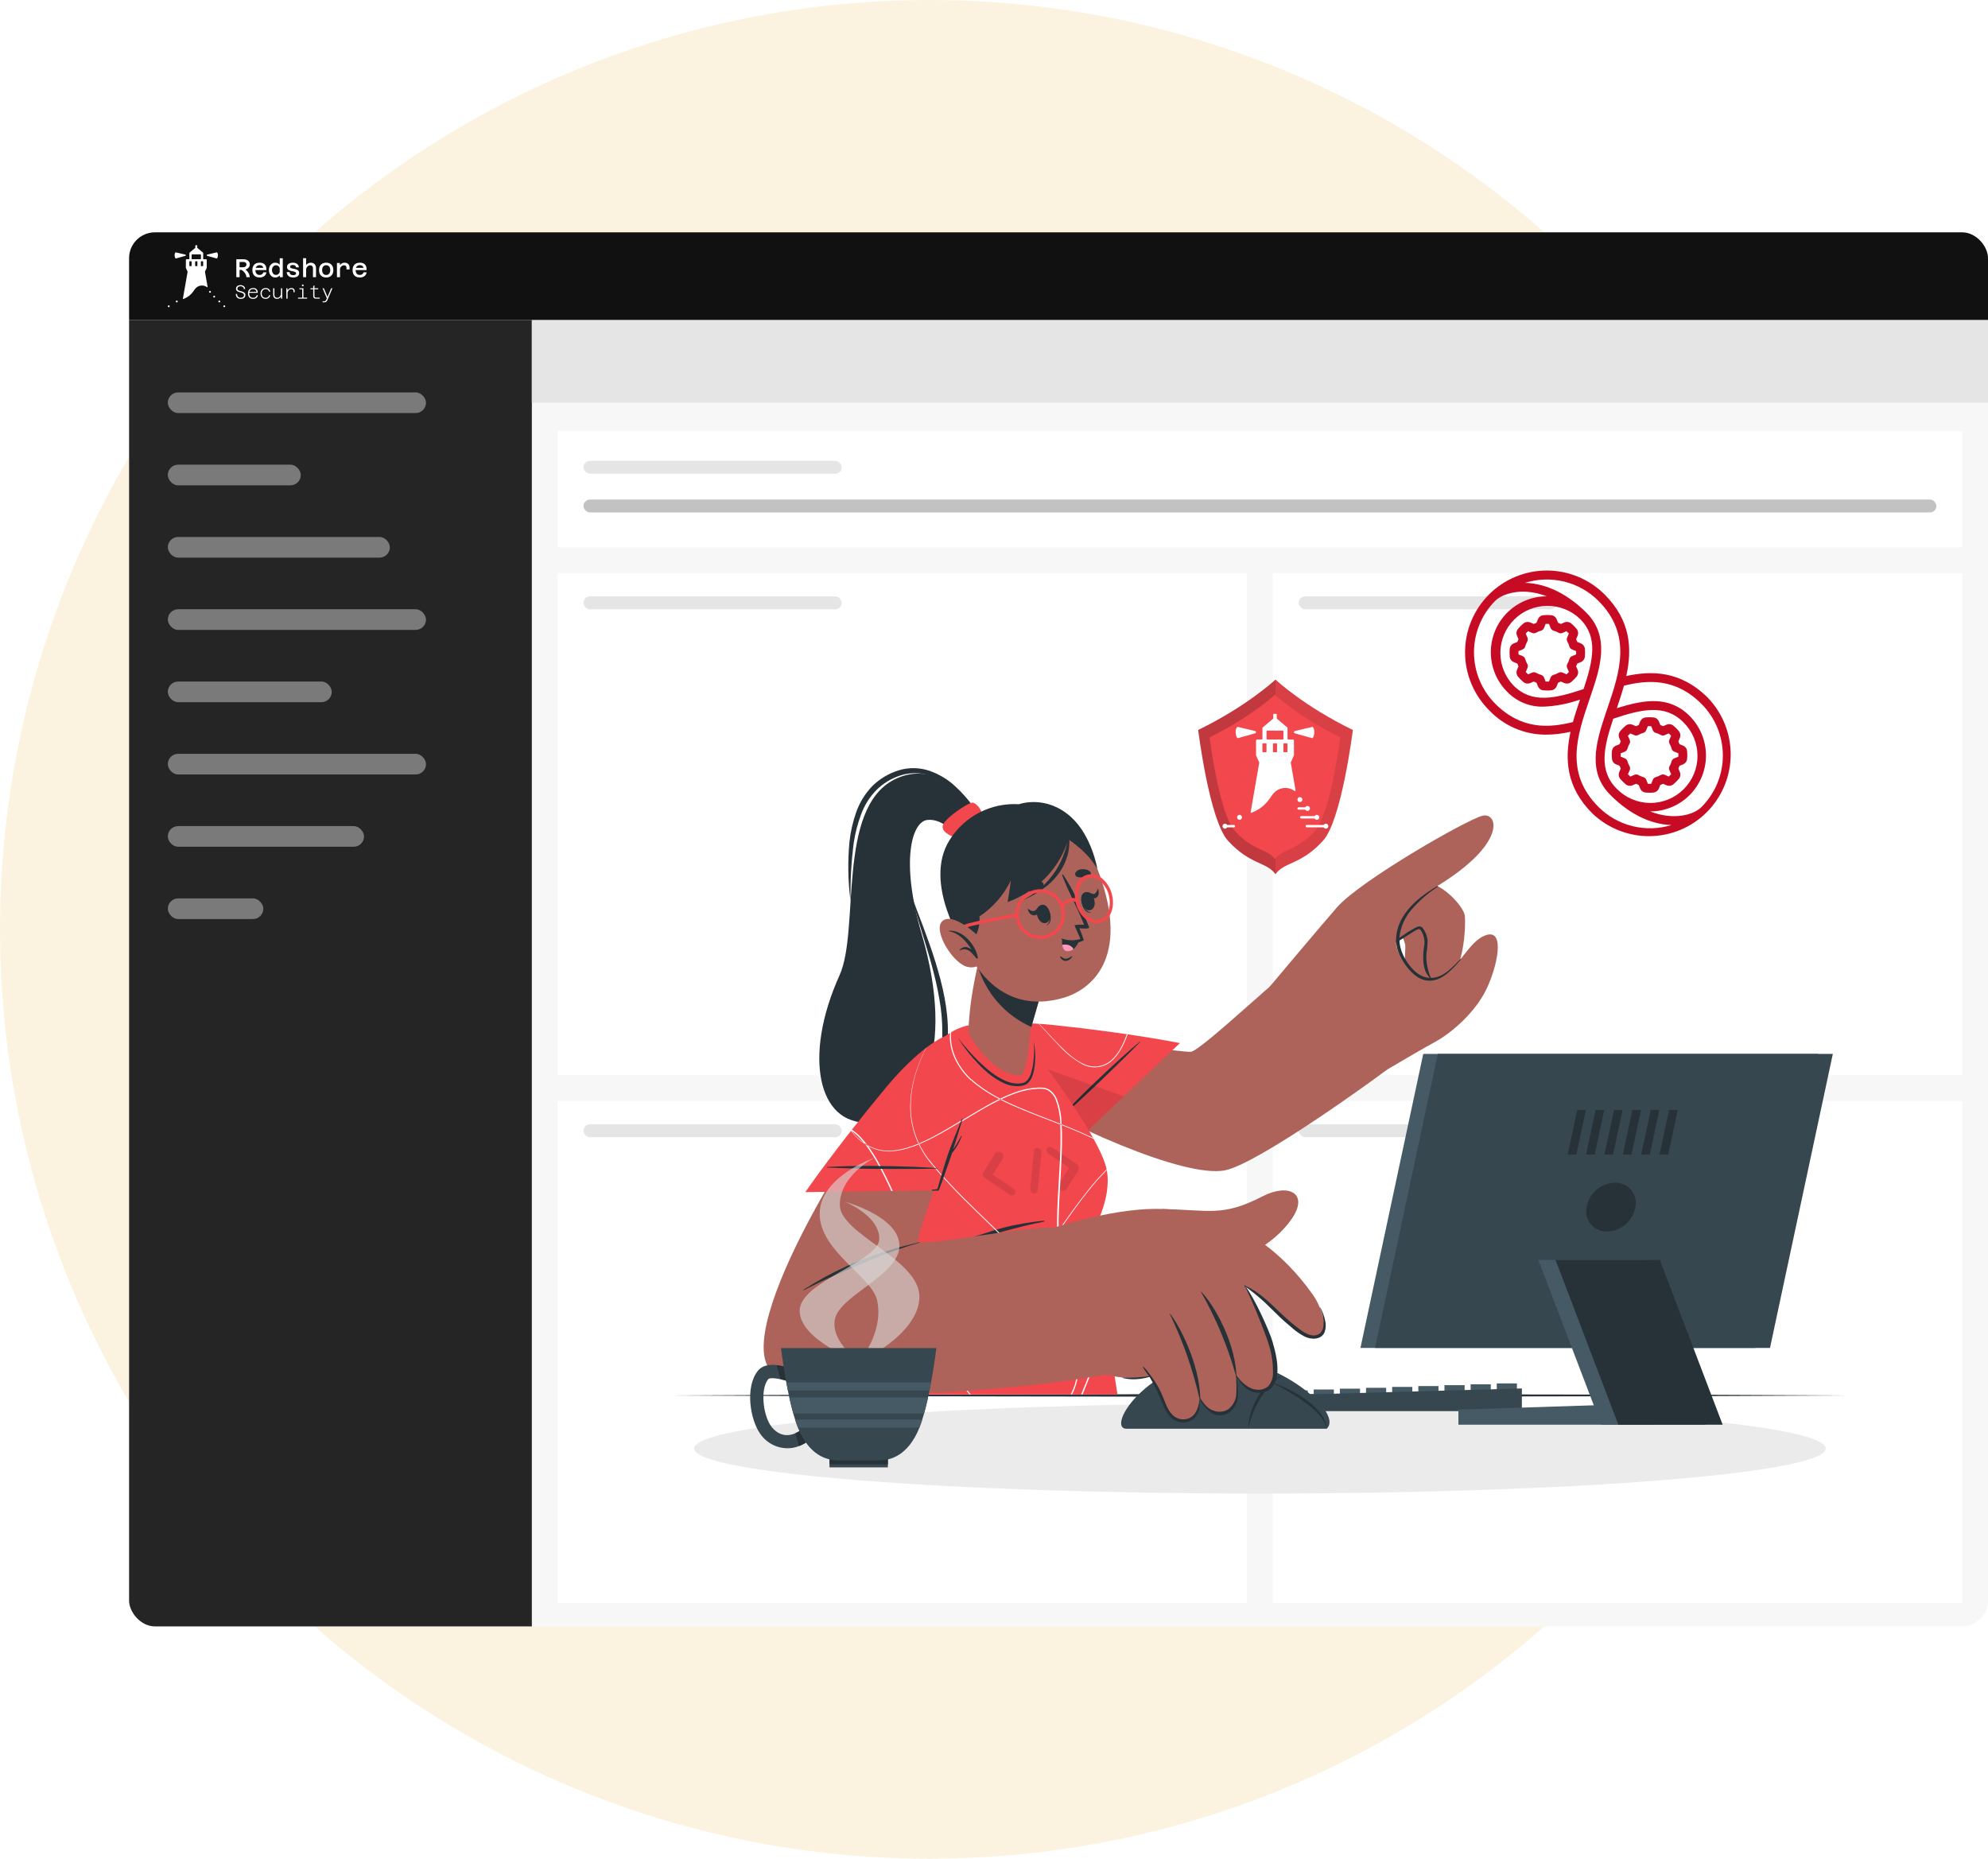 <svg width="616" height="576" viewBox="0 0 616 576" fill="none" xmlns="http://www.w3.org/2000/svg">
<circle cx="288" cy="288" r="288" fill="#FBF3E0"/>
<g clip-path="url(#clip0_9225_8725)">
<rect x="40" y="72" width="576" height="432" rx="8" fill="#F7F7F8"/>
<rect x="40" y="72" width="576" height="27.2" fill="#111112"/>
<rect x="40" y="99.199" width="124.8" height="404.8" fill="#252526"/>
<path d="M73.945 83.648V82.821H75.305C75.512 82.821 75.695 82.787 75.854 82.718C76.013 82.644 76.138 82.543 76.228 82.416C76.319 82.283 76.364 82.132 76.364 81.962C76.364 81.798 76.324 81.657 76.244 81.541C76.165 81.424 76.056 81.334 75.918 81.27C75.78 81.207 75.624 81.175 75.448 81.175H73.945V80.34H75.448C75.825 80.34 76.159 80.404 76.451 80.531C76.748 80.658 76.982 80.844 77.151 81.088C77.321 81.326 77.406 81.618 77.406 81.962C77.406 82.174 77.356 82.381 77.255 82.583C77.154 82.784 77.011 82.967 76.825 83.131C76.639 83.29 76.414 83.418 76.149 83.513C75.883 83.603 75.584 83.648 75.25 83.648H73.945ZM73.229 85.891V80.34H74.231V85.891H73.229ZM76.364 85.891C76.342 85.647 76.284 85.406 76.189 85.167C76.093 84.923 75.958 84.69 75.783 84.467C75.613 84.245 75.403 84.04 75.154 83.855C74.905 83.664 74.613 83.5 74.279 83.362L75.393 83.123C75.727 83.293 76.016 83.484 76.26 83.696C76.504 83.908 76.706 84.136 76.865 84.38C77.029 84.618 77.154 84.868 77.239 85.127C77.324 85.382 77.374 85.636 77.39 85.891H76.364ZM80.425 85.986C79.963 85.986 79.565 85.896 79.231 85.716C78.897 85.53 78.64 85.265 78.459 84.921C78.284 84.576 78.197 84.165 78.197 83.688C78.197 83.211 78.287 82.803 78.467 82.463C78.648 82.119 78.908 81.856 79.247 81.676C79.587 81.496 79.992 81.406 80.465 81.406C81.197 81.406 81.735 81.61 82.08 82.018C82.43 82.426 82.581 82.986 82.533 83.696H78.953L78.961 83.004L81.563 83.012C81.541 82.757 81.43 82.553 81.228 82.4C81.027 82.246 80.772 82.169 80.465 82.169C80.029 82.169 79.701 82.304 79.478 82.575C79.255 82.845 79.144 83.229 79.144 83.728C79.144 84.014 79.194 84.271 79.295 84.499C79.396 84.722 79.539 84.897 79.725 85.024C79.915 85.146 80.149 85.207 80.425 85.207C80.738 85.207 80.998 85.133 81.204 84.984C81.417 84.836 81.547 84.637 81.594 84.388H82.549C82.486 84.881 82.263 85.27 81.881 85.557C81.504 85.843 81.019 85.986 80.425 85.986ZM85.297 81.406C85.584 81.406 85.847 81.461 86.085 81.573C86.324 81.684 86.52 81.835 86.674 82.026V80.03H87.621V85.891H86.714L86.69 85.334C86.541 85.53 86.345 85.689 86.101 85.811C85.857 85.928 85.589 85.986 85.297 85.986C84.91 85.986 84.568 85.888 84.271 85.692C83.974 85.49 83.741 85.217 83.571 84.873C83.406 84.523 83.324 84.131 83.324 83.696C83.324 83.256 83.406 82.864 83.571 82.519C83.741 82.174 83.974 81.904 84.271 81.708C84.568 81.506 84.91 81.406 85.297 81.406ZM85.52 85.199C85.785 85.199 86.019 85.122 86.221 84.968C86.427 84.809 86.579 84.6 86.674 84.34V83.044C86.579 82.779 86.427 82.572 86.221 82.424C86.019 82.27 85.785 82.193 85.52 82.193C85.276 82.193 85.059 82.259 84.868 82.392C84.682 82.519 84.536 82.697 84.43 82.924C84.324 83.147 84.271 83.404 84.271 83.696C84.271 83.982 84.324 84.239 84.43 84.467C84.536 84.69 84.682 84.868 84.868 85C85.059 85.133 85.276 85.199 85.52 85.199ZM90.839 85.986C90.446 85.986 90.099 85.92 89.796 85.787C89.499 85.65 89.268 85.456 89.104 85.207C88.94 84.958 88.855 84.663 88.849 84.324H89.741C89.735 84.621 89.831 84.854 90.027 85.024C90.229 85.194 90.499 85.278 90.839 85.278C91.109 85.278 91.327 85.228 91.491 85.127C91.656 85.027 91.738 84.889 91.738 84.714C91.738 84.576 91.687 84.465 91.587 84.38C91.486 84.295 91.35 84.229 91.181 84.181C91.016 84.133 90.833 84.091 90.632 84.054C90.436 84.011 90.237 83.964 90.035 83.911C89.833 83.852 89.648 83.778 89.478 83.688C89.314 83.593 89.181 83.468 89.08 83.314C88.979 83.16 88.929 82.964 88.929 82.726C88.929 82.466 89.001 82.238 89.144 82.042C89.292 81.84 89.502 81.684 89.772 81.573C90.043 81.461 90.361 81.406 90.727 81.406C91.279 81.406 91.725 81.535 92.064 81.795C92.403 82.05 92.587 82.402 92.613 82.853H91.73C91.714 82.614 91.616 82.431 91.435 82.304C91.26 82.177 91.024 82.113 90.727 82.113C90.457 82.113 90.247 82.166 90.099 82.272C89.955 82.378 89.884 82.514 89.884 82.678C89.884 82.816 89.934 82.922 90.035 82.996C90.141 83.07 90.276 83.129 90.441 83.171C90.605 83.213 90.788 83.253 90.99 83.29C91.191 83.322 91.39 83.365 91.587 83.418C91.788 83.471 91.971 83.545 92.136 83.64C92.305 83.73 92.441 83.855 92.541 84.014C92.647 84.173 92.701 84.38 92.701 84.634C92.701 85.053 92.531 85.384 92.191 85.628C91.857 85.867 91.406 85.986 90.839 85.986ZM96.977 85.891V83.155C96.977 82.869 96.897 82.641 96.738 82.471C96.584 82.296 96.382 82.209 96.133 82.209C95.847 82.209 95.587 82.312 95.353 82.519C95.125 82.72 94.929 83.046 94.764 83.497L94.621 82.559C94.796 82.166 95.035 81.877 95.337 81.692C95.64 81.501 95.963 81.406 96.308 81.406C96.642 81.406 96.929 81.477 97.168 81.62C97.412 81.758 97.597 81.954 97.724 82.209C97.857 82.463 97.923 82.76 97.923 83.1V85.891H96.977ZM93.913 85.891V80.022H94.86V85.891H93.913ZM101.077 85.986C100.616 85.986 100.218 85.893 99.884 85.708C99.555 85.522 99.3 85.26 99.12 84.921C98.945 84.576 98.857 84.168 98.857 83.696C98.857 83.219 98.945 82.811 99.12 82.471C99.3 82.132 99.555 81.87 99.884 81.684C100.218 81.498 100.616 81.406 101.077 81.406C101.767 81.406 102.308 81.61 102.701 82.018C103.093 82.421 103.289 82.98 103.289 83.696C103.289 84.168 103.199 84.576 103.019 84.921C102.844 85.26 102.589 85.522 102.255 85.708C101.926 85.893 101.534 85.986 101.077 85.986ZM101.077 85.207C101.465 85.207 101.77 85.072 101.992 84.801C102.221 84.531 102.334 84.162 102.334 83.696C102.334 83.224 102.221 82.856 101.992 82.591C101.77 82.32 101.465 82.185 101.077 82.185C100.679 82.185 100.369 82.32 100.146 82.591C99.924 82.856 99.812 83.224 99.812 83.696C99.812 84.162 99.924 84.531 100.146 84.801C100.369 85.072 100.679 85.207 101.077 85.207ZM107.367 83.489V82.94C107.367 82.723 107.3 82.548 107.168 82.416C107.041 82.278 106.855 82.209 106.611 82.209C106.313 82.209 106.043 82.317 105.799 82.535C105.555 82.752 105.351 83.094 105.187 83.561L105.067 82.67C105.189 82.394 105.332 82.164 105.497 81.978C105.666 81.787 105.857 81.644 106.07 81.549C106.287 81.453 106.523 81.406 106.778 81.406C107.228 81.406 107.597 81.538 107.884 81.803C108.17 82.068 108.314 82.447 108.314 82.94V83.489H107.367ZM104.407 85.891V81.501H105.306L105.354 82.431V85.891H104.407ZM111.476 85.986C111.014 85.986 110.616 85.896 110.282 85.716C109.948 85.53 109.69 85.265 109.51 84.921C109.335 84.576 109.248 84.165 109.248 83.688C109.248 83.211 109.338 82.803 109.518 82.463C109.698 82.119 109.958 81.856 110.298 81.676C110.637 81.496 111.043 81.406 111.515 81.406C112.247 81.406 112.785 81.61 113.131 82.018C113.481 82.426 113.632 82.986 113.584 83.696H110.003L110.011 83.004L112.613 83.012C112.592 82.757 112.481 82.553 112.279 82.4C112.077 82.246 111.823 82.169 111.515 82.169C111.08 82.169 110.751 82.304 110.529 82.575C110.306 82.845 110.194 83.229 110.194 83.728C110.194 84.014 110.245 84.271 110.346 84.499C110.446 84.722 110.589 84.897 110.775 85.024C110.966 85.146 111.199 85.207 111.476 85.207C111.788 85.207 112.048 85.133 112.255 84.984C112.467 84.836 112.597 84.637 112.645 84.388H113.6C113.536 84.881 113.314 85.27 112.932 85.557C112.555 85.843 112.069 85.986 111.476 85.986Z" fill="white"/>
<path d="M74.604 92.622C74.296 92.622 74.026 92.565 73.793 92.45C73.56 92.332 73.379 92.16 73.249 91.936C73.122 91.707 73.059 91.427 73.059 91.096H73.456C73.456 91.471 73.56 91.76 73.769 91.965C73.978 92.166 74.255 92.267 74.598 92.267C74.898 92.267 75.14 92.196 75.326 92.054C75.515 91.912 75.61 91.715 75.61 91.463C75.61 91.293 75.564 91.157 75.474 91.055C75.383 90.952 75.263 90.869 75.113 90.806C74.967 90.743 74.805 90.688 74.627 90.641C74.454 90.593 74.278 90.544 74.101 90.493C73.927 90.441 73.765 90.376 73.615 90.297C73.469 90.215 73.351 90.108 73.26 89.978C73.17 89.848 73.124 89.68 73.124 89.475C73.124 89.251 73.181 89.055 73.296 88.89C73.41 88.72 73.57 88.588 73.775 88.493C73.984 88.399 74.229 88.352 74.509 88.352C74.793 88.352 75.044 88.403 75.261 88.505C75.478 88.608 75.647 88.75 75.77 88.931C75.896 89.112 75.961 89.329 75.965 89.582H75.568C75.564 89.408 75.517 89.256 75.426 89.126C75.336 88.992 75.209 88.89 75.048 88.819C74.89 88.744 74.71 88.706 74.509 88.706C74.221 88.706 73.988 88.775 73.811 88.913C73.637 89.051 73.55 89.235 73.55 89.463C73.55 89.617 73.596 89.74 73.686 89.83C73.777 89.921 73.896 89.996 74.041 90.055C74.192 90.11 74.353 90.161 74.527 90.209C74.704 90.252 74.88 90.301 75.053 90.357C75.231 90.408 75.393 90.477 75.539 90.564C75.689 90.65 75.809 90.765 75.9 90.907C75.99 91.049 76.036 91.23 76.036 91.451C76.036 91.699 75.973 91.91 75.847 92.084C75.72 92.257 75.549 92.391 75.332 92.486C75.115 92.576 74.872 92.622 74.604 92.622ZM78.405 92.622C78.082 92.622 77.802 92.555 77.565 92.421C77.328 92.283 77.147 92.088 77.02 91.835C76.894 91.583 76.831 91.281 76.831 90.93C76.831 90.587 76.894 90.29 77.02 90.037C77.147 89.785 77.328 89.592 77.565 89.457C77.806 89.32 78.09 89.251 78.417 89.251C78.898 89.251 79.265 89.383 79.518 89.647C79.774 89.911 79.891 90.276 79.867 90.741H77.133L77.139 90.422L79.477 90.427C79.461 90.163 79.356 89.956 79.163 89.806C78.974 89.657 78.725 89.582 78.417 89.582C78.038 89.582 77.743 89.702 77.529 89.942C77.32 90.183 77.216 90.514 77.216 90.936C77.216 91.208 77.263 91.447 77.358 91.652C77.453 91.857 77.589 92.015 77.766 92.125C77.944 92.235 78.157 92.291 78.405 92.291C78.709 92.291 78.962 92.22 79.163 92.078C79.364 91.932 79.488 91.737 79.536 91.492H79.914C79.855 91.843 79.692 92.119 79.423 92.32C79.155 92.521 78.816 92.622 78.405 92.622ZM82.343 92.622C82.016 92.622 81.73 92.553 81.485 92.415C81.244 92.273 81.057 92.076 80.923 91.823C80.789 91.571 80.722 91.275 80.722 90.936C80.722 90.597 80.789 90.301 80.923 90.049C81.061 89.793 81.252 89.596 81.497 89.457C81.742 89.32 82.025 89.251 82.349 89.251C82.59 89.251 82.809 89.296 83.006 89.387C83.207 89.477 83.373 89.607 83.503 89.777C83.633 89.942 83.71 90.142 83.734 90.374H83.355C83.32 90.126 83.209 89.933 83.024 89.795C82.838 89.653 82.613 89.582 82.349 89.582C82.097 89.582 81.878 89.639 81.692 89.753C81.507 89.864 81.363 90.019 81.26 90.221C81.157 90.422 81.106 90.66 81.106 90.936C81.106 91.354 81.217 91.685 81.438 91.93C81.663 92.17 81.964 92.291 82.343 92.291C82.501 92.291 82.651 92.259 82.793 92.196C82.935 92.129 83.057 92.036 83.16 91.918C83.266 91.8 83.337 91.66 83.373 91.498H83.757C83.71 91.731 83.615 91.932 83.474 92.101C83.335 92.267 83.168 92.395 82.97 92.486C82.777 92.576 82.568 92.622 82.343 92.622ZM85.026 89.322V91.386C85.026 91.658 85.105 91.877 85.263 92.042C85.425 92.204 85.634 92.285 85.89 92.285C86.178 92.285 86.433 92.176 86.654 91.959C86.879 91.739 87.032 91.407 87.115 90.966L87.192 91.557C87.086 91.896 86.91 92.159 86.665 92.344C86.425 92.529 86.153 92.622 85.849 92.622C85.604 92.622 85.391 92.571 85.21 92.468C85.032 92.365 84.894 92.222 84.795 92.036C84.697 91.851 84.647 91.636 84.647 91.392V89.322H85.026ZM87.435 89.322V92.551H87.08L87.05 91.717V89.322H87.435ZM90.935 90.558V90.203C90.935 90.017 90.874 89.87 90.751 89.759C90.633 89.645 90.465 89.588 90.248 89.588C89.96 89.588 89.708 89.702 89.491 89.931C89.274 90.156 89.118 90.483 89.023 90.912L88.946 90.422C89.021 90.165 89.122 89.95 89.248 89.777C89.374 89.603 89.524 89.473 89.698 89.387C89.875 89.296 90.069 89.251 90.278 89.251C90.59 89.251 90.84 89.337 91.029 89.511C91.219 89.68 91.314 89.911 91.314 90.203V90.558H90.935ZM88.727 92.551V89.322H89.07L89.106 90.161V92.551H88.727ZM93.63 92.551V89.322H94.014V92.551H93.63ZM92.346 92.551V92.237H95.162V92.551H92.346ZM92.783 89.635V89.322H93.819V89.635H92.783ZM93.582 88.689V88.186H94.044V88.689H93.582ZM97.887 92.551C97.694 92.551 97.536 92.517 97.414 92.45C97.291 92.383 97.201 92.285 97.141 92.155C97.082 92.025 97.053 91.867 97.053 91.681V88.665L97.431 88.399V91.681C97.431 91.776 97.445 91.867 97.473 91.954C97.5 92.04 97.554 92.109 97.632 92.16C97.715 92.212 97.84 92.237 98.005 92.237H99.077V92.551H97.887ZM96.2 89.635V89.322H98.603V89.635H96.2ZM101.162 91.244L101.476 92.03L101.795 91.238L102.612 89.322H103.014L101.47 92.947C101.387 93.14 101.3 93.29 101.209 93.397C101.123 93.503 101.024 93.576 100.913 93.615C100.803 93.655 100.673 93.675 100.523 93.675H99.966V93.361H100.517C100.615 93.361 100.7 93.341 100.771 93.302C100.843 93.263 100.908 93.196 100.967 93.101C101.026 93.01 101.089 92.884 101.156 92.722L101.274 92.45L99.937 89.322H100.345L101.162 91.244Z" fill="white"/>
<path d="M67.954 93.709C68.113 93.709 68.242 93.58 68.242 93.421C68.242 93.261 68.113 93.132 67.954 93.132C67.794 93.132 67.665 93.261 67.665 93.421C67.665 93.58 67.794 93.709 67.954 93.709Z" fill="white"/>
<path d="M66.362 92.218C66.522 92.218 66.651 92.089 66.651 91.93C66.651 91.77 66.522 91.641 66.362 91.641C66.203 91.641 66.074 91.77 66.074 91.93C66.074 92.089 66.203 92.218 66.362 92.218Z" fill="white"/>
<path d="M52.288 95.2C52.129 95.2 52 95.071 52 94.912C52 94.752 52.129 94.624 52.288 94.624C52.448 94.624 52.577 94.752 52.577 94.912C52.577 95.071 52.448 95.2 52.288 95.2Z" fill="white"/>
<path d="M65.069 90.727C65.228 90.727 65.358 90.598 65.358 90.439C65.358 90.279 65.228 90.15 65.069 90.15C64.91 90.15 64.781 90.279 64.781 90.439C64.781 90.598 64.91 90.727 65.069 90.727Z" fill="white"/>
<path d="M54.775 93.709C54.616 93.709 54.486 93.58 54.486 93.421C54.486 93.261 54.616 93.132 54.775 93.132C54.934 93.132 55.063 93.261 55.063 93.421C55.063 93.58 54.934 93.709 54.775 93.709Z" fill="white"/>
<path d="M69.495 95.2C69.655 95.2 69.784 95.071 69.784 94.912C69.784 94.752 69.655 94.624 69.495 94.624C69.336 94.624 69.207 94.752 69.207 94.912C69.207 95.071 69.336 95.2 69.495 95.2Z" fill="white"/>
<path d="M57.436 79.283C57.634 79.228 57.628 78.945 57.428 78.898L54.497 78.208C54.441 78.195 54.383 78.206 54.345 78.25C54.256 78.355 54.104 78.603 54.104 79.075C54.104 79.535 54.248 79.858 54.338 80.016C54.377 80.085 54.459 80.112 54.536 80.09L57.436 79.283Z" fill="white"/>
<path d="M64.199 79.283C64.001 79.228 64.006 78.945 64.207 78.898L67.137 78.208C67.193 78.195 67.252 78.206 67.289 78.25C67.379 78.355 67.531 78.603 67.531 79.075C67.531 79.535 67.387 79.858 67.297 80.016C67.257 80.085 67.175 80.112 67.099 80.09L64.199 79.283Z" fill="white"/>
<path fill-rule="evenodd" clip-rule="evenodd" d="M58.136 84.202C58.137 84.202 58.136 84.201 58.135 84.201C58.135 84.201 58.134 84.201 58.134 84.2L57.596 83.028C57.59 83.015 57.587 83.001 57.587 82.986V80.523C57.587 80.413 57.676 80.324 57.786 80.324H58.582C58.637 80.324 58.681 80.28 58.681 80.225V78.382C58.681 78.353 58.694 78.325 58.717 78.306L60.486 76.826C60.508 76.807 60.522 76.779 60.522 76.75V76.099C60.522 76.044 60.566 76 60.621 76H61.019C61.074 76 61.118 76.044 61.118 76.099V76.75C61.118 76.779 61.131 76.807 61.154 76.826L62.923 78.306C62.945 78.325 62.958 78.353 62.958 78.382V80.225C62.958 80.28 63.003 80.324 63.058 80.324H63.853C63.963 80.324 64.052 80.413 64.052 80.523V82.986C64.052 83.001 64.049 83.015 64.043 83.028L63.506 84.2C63.506 84.2 63.506 84.201 63.507 84.201C63.507 84.201 63.508 84.201 63.508 84.202L64.327 88.883C64.344 88.977 64.227 89.043 64.15 88.987C63.061 88.193 61.268 88.205 60.19 89.874C59.304 91.247 58.288 92.089 56.801 92.659C56.73 92.687 56.656 92.626 56.67 92.55L58.136 84.202ZM58.772 80.97C58.718 80.97 58.673 81.015 58.673 81.07V82.362C58.673 82.417 58.718 82.461 58.772 82.461H59.27C59.325 82.461 59.369 82.417 59.369 82.362V81.07C59.369 81.015 59.325 80.97 59.27 80.97H58.772ZM60.571 80.97C60.516 80.97 60.472 81.015 60.472 81.07V82.362C60.472 82.417 60.516 82.461 60.571 82.461H61.069C61.123 82.461 61.168 82.417 61.168 82.362V81.07C61.168 81.015 61.123 80.97 61.069 80.97H60.571ZM62.353 80.97C62.298 80.97 62.254 81.015 62.254 81.07V82.362C62.254 82.417 62.298 82.461 62.353 82.461H62.85C62.905 82.461 62.95 82.417 62.95 82.362V81.07C62.95 81.015 62.905 80.97 62.85 80.97H62.353ZM59.378 80.225C59.378 80.28 59.422 80.324 59.477 80.324H62.163C62.218 80.324 62.262 80.28 62.262 80.225V78.932C62.262 78.877 62.218 78.833 62.163 78.833H59.477C59.422 78.833 59.378 78.877 59.378 78.932V80.225Z" fill="white"/>
<rect x="164.8" y="99.199" width="451.2" height="25.6" fill="#E5E5E6"/>
<g filter="url(#filter0_dd_9225_8725)">
<path d="M172.8 132.801H608V168.801H172.8V132.801Z" fill="white"/>
</g>
<rect x="180.8" y="142.801" width="80" height="4" rx="2" fill="#E5E5E6"/>
<rect x="52" y="121.6" width="80" height="6.4" rx="3.2" fill="#7A7A7B"/>
<rect x="52" y="144" width="41.2" height="6.4" rx="3.2" fill="#7A7A7B"/>
<rect x="52" y="166.4" width="68.8" height="6.4" rx="3.2" fill="#7A7A7B"/>
<rect x="52" y="188.799" width="80" height="6.4" rx="3.2" fill="#7A7A7B"/>
<rect x="52" y="211.199" width="50.8" height="6.4" rx="3.2" fill="#7A7A7B"/>
<rect x="52" y="233.6" width="80" height="6.4" rx="3.2" fill="#7A7A7B"/>
<rect x="52" y="256" width="60.8" height="6.4" rx="3.2" fill="#7A7A7B"/>
<rect x="52" y="278.4" width="29.6" height="6.4" rx="3.2" fill="#7A7A7B"/>
<g filter="url(#filter1_dd_9225_8725)">
<path d="M172.8 176.801H386.4V332.401H172.8V176.801Z" fill="white"/>
</g>
<rect x="180.8" y="184.801" width="80" height="4" rx="2" fill="#E5E5E6"/>
<g filter="url(#filter2_dd_9225_8725)">
<path d="M172.8 340.4H386.4V496H172.8V340.4Z" fill="white"/>
</g>
<rect x="180.8" y="348.4" width="80" height="4" rx="2" fill="#E5E5E6"/>
<g filter="url(#filter3_dd_9225_8725)">
<path d="M394.4 176.801H608V332.401H394.4V176.801Z" fill="white"/>
</g>
<rect x="402.4" y="184.801" width="80" height="4" rx="2" fill="#E5E5E6"/>
<g filter="url(#filter4_dd_9225_8725)">
<path d="M394.4 340.4H608V496H394.4V340.4Z" fill="white"/>
</g>
<rect x="402.4" y="348.4" width="80" height="4" rx="2" fill="#E5E5E6"/>
<rect x="180.8" y="154.801" width="419.2" height="4" rx="2" fill="#C2C2C3"/>
<g clip-path="url(#clip1_9225_8725)">
<path d="M390.4 462.838C487.229 462.838 565.724 456.583 565.724 448.867C565.724 441.152 487.229 434.896 390.4 434.896C293.571 434.896 215.076 441.152 215.076 448.867C215.076 456.583 293.571 462.838 390.4 462.838Z" fill="#EBEBEB"/>
<path d="M208.36 432.435L253.875 432.217L299.38 432.139L390.4 432L481.42 432.139L526.925 432.217L572.439 432.435L526.925 432.644L481.42 432.722L390.4 432.861L299.38 432.722L253.875 432.644L208.36 432.435Z" fill="#263238"/>
<path d="M405.206 430.869H398.96V434.949H405.206V430.869Z" fill="#455A64"/>
<path d="M413.313 430.6H407.067V434.68H413.313V430.6Z" fill="#455A64"/>
<path d="M421.413 430.33H415.167V434.41H421.413V430.33Z" fill="#455A64"/>
<path d="M429.52 430.061H423.274V434.14H429.52V430.061Z" fill="#455A64"/>
<path d="M437.619 429.789H431.373V433.869H437.619V429.789Z" fill="#455A64"/>
<path d="M445.726 429.52H439.48V433.599H445.726V429.52Z" fill="#455A64"/>
<path d="M453.826 429.25H447.58V433.33H453.826V429.25Z" fill="#455A64"/>
<path d="M461.934 428.98H455.688V433.06H461.934V428.98Z" fill="#455A64"/>
<path d="M470.033 428.711H463.787V432.791H470.033V428.711Z" fill="#455A64"/>
<path d="M471.563 437.289H397.429V432.33L471.563 430.26V437.289Z" fill="#37474F"/>
<path d="M543.924 417.715H421.544L441.004 326.6H563.384L543.924 417.715Z" fill="#455A64"/>
<path d="M548.447 417.715H426.066L445.527 326.6H567.916L548.447 417.715Z" fill="#37474F"/>
<path d="M506.752 374.064C506.378 376.139 505.304 378.023 503.707 379.4C502.111 380.778 500.091 381.566 497.983 381.632C497.032 381.662 496.086 381.476 495.216 381.088C494.347 380.7 493.577 380.12 492.964 379.392C492.351 378.663 491.912 377.805 491.678 376.883C491.444 375.96 491.423 374.996 491.615 374.064C491.991 371.989 493.066 370.106 494.662 368.729C496.257 367.352 498.277 366.563 500.384 366.495C501.336 366.465 502.282 366.651 503.151 367.039C504.02 367.427 504.79 368.007 505.403 368.736C506.016 369.464 506.456 370.322 506.689 371.245C506.923 372.168 506.944 373.131 506.752 374.064Z" fill="#263238"/>
<path d="M491.389 343.963L488.44 357.795H485.77L488.719 343.963H491.389Z" fill="#263238"/>
<path d="M497.087 343.963L494.138 357.795H491.459L494.408 343.963H497.087Z" fill="#263238"/>
<path d="M502.777 343.963L499.828 357.795H497.157L500.106 343.963H502.777Z" fill="#263238"/>
<path d="M508.475 343.963L505.526 357.795H502.847L505.796 343.963H508.475Z" fill="#263238"/>
<path d="M514.164 343.963L511.215 357.795H508.544L511.493 343.963H514.164Z" fill="#263238"/>
<path d="M519.862 343.963L516.913 357.795H514.233L517.182 343.963H519.862Z" fill="#263238"/>
<path d="M512.093 441.507H451.903V436.835L512.093 434.887V441.507Z" fill="#455A64"/>
<path d="M528.465 441.5H496.148L476.679 390.453H508.996L528.465 441.5Z" fill="#455A64"/>
<path d="M533.781 441.5H501.463L482.003 390.453H514.32L533.781 441.5Z" fill="#263238"/>
<path d="M411.087 442.752H349.027C343.729 442.752 351.393 427.676 370.723 421.874C390.052 416.072 417.185 437.098 411.087 442.752Z" fill="#37474F"/>
<path d="M386.737 442.752C386.797 441.036 387.089 439.336 387.607 437.698C388.11 436.045 388.811 434.459 389.695 432.974C390.582 431.482 391.691 430.133 392.983 428.973C394.263 427.819 395.735 426.897 397.333 426.25C396.663 426.789 395.906 427.172 395.297 427.764L394.34 428.573L393.47 429.443C392.317 430.644 391.307 431.975 390.461 433.409C389.603 434.841 388.866 436.343 388.26 437.898C387.639 439.479 387.13 441.101 386.737 442.752Z" fill="#263238"/>
<path d="M394.089 428.406C397.766 429.615 401.247 431.353 404.424 433.565C406.037 434.675 407.5 435.991 408.773 437.48C409.398 438.239 409.938 439.064 410.382 439.941C410.808 440.821 411.057 441.776 411.113 442.751C410.9 441.824 410.526 440.94 410.008 440.141C409.508 439.343 408.925 438.599 408.269 437.923C406.94 436.571 405.483 435.35 403.919 434.278C402.379 433.165 400.752 432.173 399.117 431.19C398.299 430.703 397.464 430.233 396.62 429.772C395.777 429.311 394.941 428.859 394.089 428.406Z" fill="#263238"/>
<path d="M303.32 252.822C300.362 247.089 289.767 235.189 277.144 241.556C259.146 250.647 266.488 288.149 260.146 302.207C248.663 327.679 253.752 348.365 268.741 347.774C285.548 347.104 296.248 325.939 285.591 289.437C278.919 266.61 282.59 254.64 287.331 254.092C292.072 253.544 296.178 258.616 296.178 258.616L303.32 252.822Z" fill="#263238"/>
<path d="M302.05 250.708C300.327 248.134 298.3 245.777 296.013 243.688C293.7 241.532 290.962 239.885 287.975 238.851C284.894 237.812 281.566 237.767 278.458 238.72C275.378 239.668 272.573 241.345 270.281 243.609C268.062 245.92 266.362 248.679 265.296 251.7C264.258 254.658 263.56 257.726 263.217 260.843C262.637 267.004 262.751 273.21 263.556 279.346C263.435 273.223 263.769 267.099 264.557 261.025C265.018 258.055 265.782 255.141 266.836 252.326C267.856 249.54 269.451 247 271.516 244.871C273.604 242.788 276.156 241.229 278.962 240.321C281.752 239.397 284.757 239.348 287.575 240.182C290.453 241.052 293.133 242.476 295.465 244.375C296.685 245.303 297.847 246.306 298.945 247.376C299.997 248.42 301.041 249.551 302.05 250.708Z" fill="#263238"/>
<path d="M282.225 276.771C283.025 280.46 284.234 284.044 285.304 287.663C286.374 291.282 287.531 294.857 288.532 298.476C289.532 302.095 290.411 305.731 291.037 309.411C291.712 313.066 292.029 316.777 291.985 320.494C291.989 324.165 291.298 327.805 289.95 331.22C288.463 334.586 286.402 337.667 283.86 340.328C281.321 343.016 278.182 345.067 274.7 346.313C272.951 346.947 271.126 347.344 269.272 347.496C268.339 347.566 267.403 347.566 266.47 347.496C265.531 347.477 264.599 347.322 263.704 347.035C265.49 347.702 267.393 347.998 269.298 347.905C271.215 347.863 273.119 347.57 274.961 347.035C276.81 346.492 278.584 345.721 280.241 344.738C281.894 343.736 283.429 342.552 284.817 341.206C286.205 339.863 287.461 338.389 288.566 336.805L289.367 335.604L290.124 334.369C290.627 333.53 291.075 332.658 291.463 331.759C292.933 328.169 293.701 324.33 293.725 320.45C293.829 312.734 292.064 305.227 289.828 298.015C288.706 294.396 287.427 290.838 286.113 287.306C284.8 283.774 283.399 280.39 282.225 276.771Z" fill="#263238"/>
<path d="M304.435 252.623C304.182 250.883 302.53 248.847 301.346 248.734C300.163 248.621 292.43 253.684 292.09 255.963C291.751 258.243 295.805 259.443 295.805 259.443L304.435 252.623Z" fill="#F1474D"/>
<path d="M305.191 333.586C330.845 349.114 366.912 365.042 379.517 362.685C389.73 360.788 427.971 332.986 429.876 331.368C434.583 327.392 412.139 291.873 406.458 295.222C399.299 299.433 372.001 325.948 368.895 325.957C365.659 325.957 342.562 322.869 316.065 318.997C297.753 316.396 289.271 323.982 305.191 333.586Z" fill="#AD6359"/>
<path d="M412.878 283.216C419.011 280.085 425.779 276.005 432.947 275.187C440.115 274.369 447.292 283.016 447.649 285.713C448.005 288.41 447.562 305.617 440.419 306.591C433.277 307.566 435.861 294.03 435.391 292.586C434.922 291.141 434.408 289.28 433.077 289.593C431.746 289.906 409.65 304.242 409.65 304.242L412.878 283.216Z" fill="#AD6359"/>
<path d="M413.47 284.139C413.87 284.087 432.008 273.987 439.167 273.17C446.327 272.352 453.521 280.999 453.878 283.696C454.234 286.392 453.782 303.599 446.64 304.574C439.498 305.548 442.09 292.012 441.62 290.568C441.151 289.124 440.629 287.262 439.298 287.575C437.967 287.889 415.871 302.225 415.871 302.225L413.47 284.139Z" fill="#AD6359"/>
<path d="M444.099 303.964C443.064 302.955 442.69 301.276 442.359 299.902C442.005 298.398 441.888 296.849 442.011 295.309C442.239 293.972 442.356 292.619 442.359 291.264C442.173 289.941 441.655 288.688 440.854 287.619C440.176 286.688 439.167 287.175 438.314 287.619C437.049 288.3 435.829 289.061 434.661 289.898C433.382 290.768 432.129 291.638 430.868 292.508C429.528 293.372 428.244 294.319 427.023 295.344C426.936 295.422 427.023 295.587 427.136 295.526C428.309 294.882 429.447 294.176 430.546 293.412C431.816 292.595 433.095 291.788 434.382 290.994C435.583 290.254 436.748 289.454 437.966 288.732C438.393 288.48 439.236 287.862 439.776 287.923C440.315 287.984 440.785 289.271 440.959 289.663C441.43 290.907 441.524 292.263 441.228 293.56C441.026 294.887 440.953 296.23 441.011 297.571C441.05 298.838 441.318 300.087 441.803 301.259C442.392 302.287 443.102 303.242 443.917 304.104C444.004 304.26 444.212 304.078 444.099 303.964Z" fill="#263238"/>
<path d="M393.305 305.904C393.305 305.904 410.703 285.226 414.339 281.094C421.655 272.804 454.573 253.944 459.358 252.787C464.142 251.63 467.187 261.338 444.969 274.822C433.234 281.929 431.973 289.358 432.738 293.282C433.504 297.205 438.253 304.069 444.917 302.999C451.581 301.929 454.556 291.69 460.523 289.767C466.491 287.845 463.951 299.606 460.523 306.652C457.096 313.699 449.893 320.075 444.43 323.016C438.967 325.956 422.195 335.977 422.195 335.977L393.305 305.904Z" fill="#AD6359"/>
<path d="M452.513 297.223C450.268 299.503 447.763 302.391 444.483 302.947C441.204 303.504 438.585 301.616 436.654 299.05C434.723 296.484 433.331 293.396 433.679 290.09C434.067 287.115 435.305 284.314 437.246 282.026C439.619 279.242 442.386 276.818 445.458 274.832C445.588 274.736 445.458 274.544 445.292 274.631C442.413 276.371 433.418 281.591 432.635 290.229C432.313 293.77 433.749 296.693 435.732 299.355C437.559 301.808 440.082 304.07 443.3 303.904C447.276 303.696 450.26 300.051 452.73 297.293C452.826 297.171 452.626 297.11 452.513 297.223Z" fill="#263238"/>
<path d="M365.607 323.25L335.908 351.445C335.908 351.445 316.178 342.693 301.346 332.141C286.514 321.589 301.816 315.064 326.304 317.631C350.792 320.197 365.607 323.25 365.607 323.25Z" fill="#F1474D"/>
<path d="M328.827 348.088L328.435 347.896C328.435 347.835 328.435 347.783 328.435 347.722C328.336 345.343 327.863 342.995 327.035 340.763C326.614 339.669 325.882 338.723 324.93 338.04C324.442 337.73 323.898 337.52 323.329 337.422C322.751 337.363 322.17 337.343 321.589 337.361C319.213 337.48 316.867 337.952 314.63 338.762C314.012 338.98 313.395 339.214 312.786 339.467L312.446 339.267C313.134 338.98 313.821 338.71 314.517 338.458C316.793 337.63 319.179 337.144 321.598 337.014C322.208 336.994 322.818 337.017 323.425 337.083C324.043 337.183 324.635 337.408 325.165 337.744C326.178 338.464 326.959 339.465 327.409 340.624C328.263 342.889 328.751 345.277 328.853 347.696L328.827 348.088ZM349.157 320.485L349.026 320.842C347.939 323.739 346.573 326.653 344.207 328.671C343.016 329.659 341.567 330.287 340.031 330.48C338.486 330.616 336.934 330.315 335.551 329.611C332.742 328.271 330.436 326.079 328.244 323.878C326.052 321.677 324.095 319.432 321.989 317.24H321.833C323.947 319.476 325.982 321.79 328.14 324.008C330.236 326.351 332.716 328.319 335.473 329.828C336.884 330.573 338.486 330.879 340.072 330.705C341.658 330.531 343.156 329.887 344.372 328.854C346.791 326.766 348.165 323.817 349.279 320.92C349.331 320.781 349.383 320.65 349.427 320.511L349.157 320.485ZM333.498 350.323C335.047 351.054 335.934 351.446 335.934 351.446C335.134 351.037 334.299 350.68 333.472 350.323H333.498Z" fill="white"/>
<path d="M328.557 346.277C334.55 339.761 341.005 333.655 347.564 327.696C349.415 326.008 351.308 324.364 353.245 322.763C353.256 322.756 353.269 322.753 353.283 322.754C353.296 322.755 353.308 322.761 353.318 322.77C353.328 322.778 353.335 322.79 353.337 322.803C353.34 322.816 353.338 322.83 353.332 322.841C350.27 326.025 347.077 329.096 343.902 332.176C340.727 335.255 337.517 338.335 334.246 341.336C332.402 343.032 330.566 344.729 328.679 346.39C328.635 346.503 328.478 346.355 328.557 346.277Z" fill="#263238"/>
<path opacity="0.1" d="M348.252 339.728L335.908 351.446C335.908 351.446 316.178 342.694 301.346 332.142C295.308 327.845 294.264 324.217 296.796 321.607L348.252 339.728Z" fill="black"/>
<path d="M346.26 432.112H246.976C246.976 432.112 268.541 348.826 288.497 325.373C288.941 324.834 289.367 324.329 289.871 323.851C289.967 323.738 290.045 323.659 290.141 323.564C291.685 321.911 293.486 320.519 295.474 319.44C295.822 319.249 296.17 319.075 296.535 318.91C304.225 315.378 312.341 318.309 318.205 323.32C320.066 324.912 341.11 352.297 342.971 362.736C344.581 371.949 338.352 381.875 338.352 381.875L346.26 432.112Z" fill="#F1474D"/>
<path d="M323.416 378.282C319.202 378.69 315.023 379.408 310.915 380.431C308.871 380.97 306.87 381.605 304.869 382.284C303.869 382.614 302.868 382.919 301.859 383.223C300.813 383.565 299.729 383.778 298.632 383.858C298.616 383.863 298.603 383.873 298.594 383.887C298.584 383.9 298.579 383.916 298.579 383.932C298.579 383.948 298.584 383.964 298.594 383.977C298.603 383.991 298.616 384.001 298.632 384.006C299.673 384.054 300.717 384.028 301.755 383.928C302.755 383.795 303.746 383.598 304.721 383.336C306.792 382.805 308.845 382.179 310.915 381.596C315.091 380.483 319.257 379.369 323.511 378.56C323.703 378.595 323.651 378.265 323.416 378.282Z" fill="#263238"/>
<path d="M333.942 381.945C330.452 381.611 326.947 381.471 323.442 381.528C321.702 381.528 319.962 381.702 318.222 381.885C317.396 381.98 316.561 382.076 315.734 382.189C314.908 382.302 313.925 382.563 313.011 382.676C312.916 382.676 312.916 382.833 313.011 382.824C313.881 382.746 314.751 382.824 315.621 382.781L318.231 382.694C319.971 382.633 321.71 382.598 323.45 382.52C326.93 382.372 330.41 382.259 333.933 382.233C334.142 382.233 334.124 381.963 333.942 381.945Z" fill="#263238"/>
<g opacity="0.1">
<path d="M313.933 368.252C314.23 368.416 314.455 368.687 314.561 369.009C314.667 369.332 314.648 369.682 314.507 369.992C314.419 370.115 314.305 370.217 314.173 370.291C314.04 370.365 313.893 370.408 313.742 370.418C313.379 370.45 313.016 370.355 312.715 370.148L305.269 365.068C305.208 365.068 305.173 365.016 305.129 364.963H305.06C305.016 364.916 304.979 364.863 304.947 364.807C304.91 364.796 304.879 364.771 304.86 364.737C304.86 364.737 304.808 364.641 304.782 364.624C304.755 364.607 304.721 364.546 304.712 364.528L304.668 364.389C304.643 364.355 304.622 364.317 304.608 364.276C304.612 364.244 304.612 364.212 304.608 364.18L304.564 364.041C304.564 363.998 304.564 363.98 304.564 363.954C304.564 363.928 304.564 363.859 304.564 363.798C304.558 363.737 304.558 363.676 304.564 363.615C304.564 363.615 304.564 363.571 304.564 363.571C304.573 363.515 304.6 363.463 304.642 363.424L308.435 357.334C308.657 357.081 308.968 356.923 309.304 356.894C309.64 356.864 309.974 356.966 310.236 357.178C310.533 357.342 310.757 357.612 310.864 357.935C310.97 358.258 310.951 358.608 310.81 358.917L307.6 364.024L313.933 368.252Z" fill="black"/>
<path d="M319.24 368.399L320.406 356.551C320.427 356.411 320.481 356.279 320.561 356.163C320.642 356.048 320.748 355.952 320.872 355.884C320.995 355.816 321.133 355.777 321.274 355.771C321.415 355.764 321.555 355.79 321.684 355.846C321.979 355.926 322.239 356.102 322.422 356.346C322.605 356.59 322.7 356.889 322.694 357.194L321.528 369.06C321.498 369.257 321.402 369.439 321.254 369.573C321.107 369.708 320.918 369.788 320.719 369.799C320.581 369.828 320.439 369.828 320.301 369.799C319.988 369.728 319.71 369.549 319.516 369.293C319.321 369.036 319.224 368.72 319.24 368.399Z" fill="black"/>
<path d="M334.324 362.319C334.298 362.372 334.266 362.422 334.228 362.467L330.436 368.557C330.343 368.682 330.225 368.787 330.088 368.862C329.951 368.937 329.8 368.981 329.644 368.992C329.286 369.015 328.931 368.917 328.635 368.713C328.336 368.55 328.111 368.28 328.004 367.957C327.897 367.634 327.918 367.282 328.061 366.973L331.271 361.867L324.999 357.613C324.701 357.449 324.477 357.178 324.371 356.856C324.264 356.533 324.283 356.182 324.424 355.873C324.646 355.62 324.958 355.462 325.293 355.433C325.629 355.403 325.963 355.505 326.225 355.717L333.663 360.797C333.728 360.831 333.789 360.872 333.846 360.919C333.903 360.972 333.956 361.03 334.002 361.093C334.038 361.154 334.079 361.212 334.124 361.267C334.124 361.267 334.124 361.267 334.124 361.319L334.168 361.458L334.22 361.554C334.22 361.554 334.22 361.632 334.22 361.649V361.806C334.22 361.806 334.22 361.806 334.22 361.85C334.216 361.91 334.216 361.971 334.22 362.032C334.22 362.032 334.22 362.032 334.22 362.093L334.324 362.319Z" fill="black"/>
</g>
<path d="M340.475 395.323C340.338 395.407 340.196 395.482 340.049 395.549L339.179 395.932C338.901 396.054 338.605 396.132 338.309 396.236C337.742 396.425 337.16 396.567 336.569 396.663C335.351 396.833 334.111 396.753 332.924 396.428C332.337 396.231 331.787 395.937 331.298 395.558C330.824 395.159 330.411 394.693 330.071 394.175C329.408 393.149 328.911 392.024 328.601 390.843C328.001 388.503 327.653 386.106 327.566 383.692C327.566 383.275 327.566 382.822 327.566 382.439C327.566 382.283 327.566 382.126 327.566 381.97C327.444 377.733 327.653 373.505 327.879 369.286C328.14 364.493 328.488 359.717 328.592 354.915C328.592 352.81 328.644 350.696 328.523 348.6C328.523 348.504 328.523 348.408 328.523 348.312C328.523 348.217 328.523 347.938 328.523 347.747C328.423 345.368 327.951 343.02 327.122 340.788C326.701 339.694 325.969 338.748 325.017 338.065C324.53 337.755 323.985 337.545 323.416 337.447C322.838 337.388 322.257 337.368 321.676 337.386C319.3 337.505 316.954 337.977 314.717 338.787C313.195 339.332 311.703 339.957 310.246 340.657L309.906 340.814C307.166 342.136 304.522 343.667 301.903 345.224C297.78 347.677 293.726 350.252 289.463 352.479C288.01 353.228 286.54 353.941 285.035 354.567L284.861 354.646C284.212 354.912 283.551 355.165 282.878 355.402C280.611 356.239 278.228 356.723 275.814 356.838C274.485 356.865 273.159 356.689 271.882 356.316C271.882 356.255 271.882 356.203 271.952 356.15C273.208 356.501 274.51 356.662 275.814 356.629C278.194 356.501 280.541 356.011 282.774 355.176C283.426 354.941 284.078 354.689 284.722 354.428L284.905 354.35C286.41 353.715 287.88 353.01 289.324 352.253C293.561 350.026 297.606 347.443 301.729 344.972C304.278 343.458 306.862 341.953 309.558 340.622L309.889 340.457C311.423 339.713 312.993 339.048 314.595 338.465C316.872 337.638 319.258 337.151 321.676 337.021C322.286 337.001 322.897 337.024 323.503 337.091C324.122 337.191 324.714 337.416 325.243 337.752C326.257 338.471 327.037 339.472 327.487 340.631C328.342 342.897 328.829 345.284 328.931 347.704C328.931 347.956 328.931 348.208 328.975 348.46C328.984 348.553 328.984 348.646 328.975 348.739C329.097 350.8 329.097 352.862 329.062 354.915C328.966 359.726 328.636 364.484 328.375 369.304C328.157 373.34 327.948 377.377 328.027 381.404C328.027 381.561 328.027 381.717 328.027 381.874C328.027 382.474 328.027 383.066 328.088 383.666C328.166 386.05 328.502 388.418 329.088 390.73C329.384 391.873 329.86 392.963 330.497 393.957C330.821 394.443 331.211 394.882 331.654 395.262C332.101 395.638 332.611 395.932 333.159 396.132C334.291 396.444 335.475 396.524 336.639 396.367C337.228 396.275 337.81 396.138 338.379 395.958C338.657 395.854 338.936 395.775 339.249 395.662L340.049 395.297L340.571 395.027L340.475 395.323ZM342.894 362.37C340.968 364.302 339.148 366.334 337.439 368.46C334.064 372.627 330.993 377.02 327.87 381.404L327.479 381.961L326.322 383.596C324.182 386.615 322.016 389.642 319.719 392.548C319.658 392.626 319.597 392.713 319.528 392.792C318.014 394.697 316.448 396.55 314.778 398.316C312.672 400.612 310.324 402.674 307.775 404.466C307.147 404.921 306.494 405.339 305.818 405.719C305.157 406.136 304.452 406.467 303.765 406.823C302.413 407.558 300.847 407.798 299.337 407.502C297.846 407.118 296.478 406.361 295.361 405.301C294.216 404.254 293.186 403.088 292.29 401.821C290.502 399.272 288.919 396.584 287.558 393.783C284.766 388.198 282.391 382.413 279.938 376.672C277.565 370.88 274.876 365.222 271.882 359.726C271.578 359.195 271.264 358.673 270.943 358.151L270.76 358.604C271.03 359.039 271.291 359.474 271.543 359.926C274.52 365.413 277.189 371.062 279.537 376.846C282.008 382.579 284.392 388.364 287.201 393.957C288.583 396.775 290.182 399.48 291.986 402.047C292.902 403.329 293.952 404.51 295.118 405.571C296.282 406.672 297.712 407.454 299.267 407.841C300.852 408.149 302.494 407.897 303.913 407.128C304.617 406.771 305.331 406.432 305.992 406.014C306.653 405.597 307.331 405.197 307.975 404.744C310.533 402.924 312.895 400.843 315.021 398.533C316.674 396.793 318.24 394.914 319.736 393.018C319.806 392.939 319.867 392.852 319.928 392.774C322.242 389.843 324.408 386.798 326.557 383.753L327.496 382.422L327.879 381.865C331.028 377.377 334.142 372.87 337.596 368.608C339.26 366.531 341.035 364.545 342.911 362.657C342.937 362.562 342.92 362.466 342.894 362.37ZM295.222 425.205C291.342 420.316 287.532 415.34 283.33 410.712C279.129 406.084 274.474 401.717 268.776 399.003C267.347 398.358 265.85 397.874 264.314 397.559C263.544 397.399 262.765 397.283 261.982 397.211C261.201 397.153 260.417 397.138 259.634 397.167C258.76 397.184 257.888 397.26 257.024 397.393L256.972 397.55C257.835 397.415 258.707 397.339 259.581 397.324C260.359 397.302 261.137 397.32 261.913 397.376C262.685 397.454 263.451 397.576 264.209 397.741C265.732 398.058 267.215 398.545 268.629 399.194C274.266 401.9 278.902 406.284 283.078 410.877C287.254 415.47 291.064 420.446 294.935 425.379C296.727 427.641 298.536 429.902 300.407 432.112H300.807C298.937 429.85 297.075 427.527 295.222 425.205ZM342.929 410.938C342.328 412.539 341.745 414.131 341.189 415.731C339.197 421.221 337.274 426.736 335.004 432.112H335.439C337.692 426.779 339.605 421.316 341.598 415.879C342.093 414.522 342.598 413.156 343.103 411.799L342.929 410.938ZM333.855 419.637C333.777 419.185 333.707 418.724 333.612 418.263L333.298 416.906C333.116 416.036 332.829 415.114 332.576 414.218C331.492 410.662 330.001 407.244 328.131 404.031C325.781 400.008 323.049 396.22 319.971 392.722C319.897 392.648 319.827 392.57 319.763 392.487C318.023 390.478 316.196 388.546 314.352 386.641C309.132 381.343 303.704 376.341 298.484 371.096C295.875 368.486 293.334 365.789 290.916 362.988C290.307 362.292 289.707 361.587 289.124 360.874C288.541 360.161 287.958 359.439 287.384 358.691C286.422 357.368 285.581 355.962 284.87 354.489C284.827 354.421 284.792 354.348 284.766 354.271C284.701 354.159 284.643 354.043 284.592 353.923C283.06 350.553 282.248 346.9 282.208 343.197C282.184 339.496 282.748 335.814 283.878 332.289C284.009 331.862 284.157 331.419 284.305 331.01L284.104 331.323C283.994 331.636 283.89 331.949 283.791 332.262C282.637 335.793 282.05 339.483 282.051 343.197C282.08 346.923 282.883 350.603 284.409 354.002C284.461 354.124 284.513 354.237 284.574 354.35C284.6 354.428 284.638 354.502 284.687 354.567C285.4 356.056 286.241 357.479 287.201 358.821C287.741 359.578 288.324 360.3 288.941 361.013C289.559 361.727 290.116 362.44 290.725 363.136C293.143 365.946 295.692 368.634 298.293 371.27C303.512 376.489 308.967 381.543 314.125 386.833C315.987 388.746 317.814 390.712 319.554 392.731C319.632 392.809 319.693 392.887 319.763 392.966C322.81 396.433 325.514 400.188 327.835 404.179C329.694 407.391 331.176 410.806 332.255 414.357C332.498 415.227 332.777 416.097 332.959 417.028L333.272 418.376C333.359 418.828 333.429 419.289 333.516 419.742C334.379 423.945 333.765 428.318 331.776 432.121H332.194C334.142 428.282 334.725 423.895 333.847 419.681L333.855 419.637ZM338.762 352.653L338.283 352.419C335.186 350.94 332.028 349.626 328.845 348.373L328.462 348.217C325.704 347.129 322.929 346.077 320.18 344.989C317.153 343.78 314.143 342.536 311.22 341.11L310.115 340.553L309.767 340.37C307.345 339.145 305.046 337.688 302.903 336.021C300.304 334.069 298.156 331.579 296.605 328.722C295.847 327.297 295.296 325.771 294.97 324.19C294.684 322.732 294.602 321.242 294.726 319.762C294.601 319.831 294.479 319.906 294.361 319.988C294.268 321.414 294.358 322.847 294.631 324.251C294.973 325.865 295.541 327.423 296.318 328.878C297.896 331.77 300.076 334.289 302.712 336.264C304.821 337.877 307.072 339.295 309.437 340.501L309.776 340.675L311.089 341.336C314.03 342.771 317.048 344.006 320.076 345.207C322.868 346.312 325.687 347.364 328.479 348.469L328.862 348.617C332.011 349.852 335.125 351.14 338.179 352.601L338.962 352.975C338.892 352.967 338.822 352.845 338.762 352.723V352.653Z" fill="white"/>
<path d="M284.878 327.515C267.671 345.243 226.263 412.219 239.025 424.946C251.787 437.673 323.007 429.713 342.65 425.946C349.209 424.685 333.446 381.467 326.382 380.449C320.493 379.579 285.731 386.347 284.53 384.799C283.556 383.563 290.542 367.4 298.301 341.303C307.253 311.29 292.482 319.677 284.878 327.515Z" fill="#AD6359"/>
<path d="M360.074 374.689C374.863 374.88 378.638 377.203 391.209 370.731C399.456 366.486 405.71 369.931 400.169 377.829C391.104 390.748 371.966 394.514 364.954 393.906L360.074 374.689Z" fill="#AD6359"/>
<path d="M319.467 382.772C319.467 382.772 337.117 376.213 352.907 374.856C363.824 373.916 387.808 374.525 406.772 401.171C411.27 407.486 413.201 419.683 402.101 412.027C394.219 406.599 390.87 400.762 385.703 398.439C385.703 398.439 386.32 414.246 379.813 418.5C374.123 422.226 368.175 425.543 362.015 428.425C361.231 427.415 360.51 426.358 359.857 425.259C359.857 425.259 353.402 428.669 342.65 425.963L319.467 382.772Z" fill="#AD6359"/>
<path d="M363.432 375.621C368.068 379.014 377.768 386.373 383.614 395.151C390.103 404.894 399.977 425.424 392.731 430.139C387.415 433.619 382.961 426.094 382.961 426.094C382.961 426.094 385.249 435.437 379.769 437.516C374.775 439.404 371.67 433.393 371.67 433.393C371.67 433.393 372.087 439.299 366.929 440.195C360.717 441.265 360.839 428.712 353.628 424.363C352.044 423.388 363.432 375.621 363.432 375.621Z" fill="#AD6359"/>
<path d="M372.201 400.282C376.037 404.188 382.475 415.297 383.11 425.875C383.11 426.118 382.945 426.258 382.892 426.04C380.358 417.071 376.744 408.442 372.132 400.343C372.079 400.291 372.132 400.238 372.201 400.282Z" fill="#263238"/>
<path d="M362.563 407.121C365.529 410.836 371.645 422.571 371.923 433.323C371.923 433.558 371.74 433.688 371.688 433.471C369.618 424.388 366.525 415.568 362.467 407.182C362.465 407.17 362.466 407.158 362.471 407.146C362.476 407.135 362.484 407.125 362.494 407.119C362.504 407.112 362.516 407.109 362.529 407.109C362.541 407.11 362.553 407.114 362.563 407.121Z" fill="#263238"/>
<path d="M385.719 398.343C390.234 400.457 392.948 403.24 396.515 406.616C398.254 408.308 400.087 409.903 402.004 411.391C403.744 412.722 406.354 414.732 408.668 413.41C409.946 412.679 410.181 411.026 410.12 409.686C410.077 408.175 409.706 406.691 409.033 405.337C409.033 405.276 409.12 405.206 409.155 405.276C409.808 406.465 410.286 407.743 410.573 409.069C410.905 410.304 410.859 411.609 410.442 412.818C409.346 415.315 406.223 415.184 404.162 414.14C402.925 413.47 401.76 412.677 400.682 411.774C399.638 410.904 398.638 410.034 397.655 409.165C395.645 407.312 393.74 405.337 391.748 403.458C389.803 401.672 387.746 400.012 385.589 398.491C385.545 398.43 385.632 398.299 385.719 398.343Z" fill="#263238"/>
<path d="M393.079 416.463C392.269 413.583 387.363 401.361 385.606 398.438C385.599 398.423 385.597 398.406 385.601 398.39C385.605 398.374 385.615 398.36 385.629 398.35C385.643 398.341 385.659 398.337 385.676 398.338C385.692 398.34 385.708 398.348 385.719 398.36C388.868 402.413 393.366 412.583 394.296 415.758C395.227 418.933 396.21 422.891 395.706 426.197C394.958 431.129 391.539 431.564 390.295 431.617C388.821 431.657 387.377 431.19 386.206 430.294C384.848 429.144 383.738 427.729 382.944 426.136C382.9 426.058 383.005 425.98 383.057 426.058C384.466 428.259 387.015 430.616 389.747 430.668C390.349 430.702 390.952 430.615 391.519 430.411C392.087 430.208 392.608 429.893 393.052 429.485C393.965 428.41 394.459 427.042 394.444 425.632C394.512 422.52 394.05 419.419 393.079 416.463Z" fill="#263238"/>
<path d="M371.914 433.322C372.506 434.009 373.611 436.271 375.794 437.054C376.559 437.391 377.394 437.537 378.227 437.479C379.061 437.422 379.868 437.162 380.579 436.723C381.915 435.694 382.795 434.183 383.032 432.513C383.169 430.391 383.143 428.262 382.954 426.145C382.954 426.041 383.067 426.015 383.084 426.145C383.578 428.412 383.734 430.74 383.545 433.052C383.443 433.959 383.159 434.836 382.711 435.631C382.263 436.427 381.659 437.123 380.936 437.68C380.159 438.214 379.25 438.523 378.31 438.573C377.369 438.624 376.432 438.414 375.603 437.967C374.733 437.506 372.271 435.305 371.732 433.426C371.697 433.348 371.888 433.287 371.914 433.322Z" fill="#263238"/>
<path d="M354.263 423.544C354.949 424.169 355.562 424.869 356.09 425.632C356.682 426.398 357.238 427.198 357.786 427.998C358.862 429.641 359.765 431.39 360.483 433.218C361.231 435.045 361.858 437.045 363.31 438.437C363.992 439.142 364.879 439.613 365.844 439.785C366.809 439.957 367.803 439.82 368.686 439.394C369.614 438.906 370.345 438.114 370.757 437.15C371.257 436.111 371.552 434.986 371.627 433.835C371.627 433.817 371.634 433.799 371.647 433.786C371.66 433.773 371.678 433.766 371.696 433.766C371.715 433.766 371.733 433.773 371.746 433.786C371.759 433.799 371.766 433.817 371.766 433.835C371.791 434.87 371.715 435.904 371.54 436.924C371.307 437.847 370.836 438.692 370.174 439.377C369.475 440.034 368.608 440.485 367.669 440.682C366.729 440.878 365.754 440.812 364.85 440.49C362.849 439.794 361.57 438.02 360.709 436.141C359.752 434.079 359.022 431.939 357.969 429.921C357.412 428.859 356.873 427.789 356.229 426.772C355.585 425.754 354.733 424.797 354.133 423.666C354.089 423.579 354.176 423.475 354.263 423.544Z" fill="#263238"/>
<path d="M347.852 426.876C350.591 426.994 353.335 426.849 356.046 426.441C356.133 426.441 356.212 426.676 356.133 426.702C354.792 427.088 353.412 427.321 352.019 427.398C350.619 427.483 349.214 427.357 347.852 427.024C347.773 427.007 347.773 426.868 347.852 426.876Z" fill="#263238"/>
<path d="M248.942 399.691C253.231 396.93 257.714 394.482 262.356 392.366C266.948 390.279 271.687 388.535 276.536 387.147C279.293 386.329 282.086 385.642 284.87 384.946C284.88 384.942 284.891 384.941 284.903 384.942C284.914 384.943 284.924 384.947 284.934 384.954C284.943 384.96 284.95 384.969 284.956 384.979C284.961 384.989 284.963 385 284.963 385.011C284.963 385.022 284.961 385.033 284.956 385.043C284.95 385.053 284.943 385.062 284.934 385.068C284.924 385.075 284.914 385.079 284.903 385.08C284.891 385.081 284.88 385.08 284.87 385.076C280.002 386.484 275.221 388.174 270.551 390.139C265.911 392.047 261.289 394.034 256.684 396.098C254.074 397.273 251.552 398.569 249.003 399.83C248.989 399.825 248.977 399.818 248.967 399.808C248.956 399.798 248.948 399.787 248.942 399.774C248.937 399.761 248.934 399.747 248.934 399.732C248.934 399.718 248.936 399.704 248.942 399.691Z" fill="#263238"/>
<path d="M249.533 369.427L290.48 368.861C290.48 368.861 298.484 348.809 301.728 330.898C304.973 312.986 290.15 318.188 274.422 337.126C258.693 356.065 249.533 369.427 249.533 369.427Z" fill="#F1474D"/>
<path d="M297.779 347.27C297.779 347.4 297.709 347.531 297.665 347.661C294.925 349.323 292.176 350.958 289.332 352.446C287.879 353.194 286.409 353.907 284.904 354.534L284.73 354.612C284.08 354.879 283.419 355.131 282.746 355.369C280.479 356.206 278.097 356.69 275.683 356.804C273.334 356.854 271.015 356.274 268.967 355.125L268.758 355.012L268.097 354.612C266.401 353.48 264.905 352.075 263.669 350.454L263.73 350.367C264.878 351.842 266.241 353.135 267.775 354.203C268.084 354.425 268.407 354.629 268.741 354.812L268.836 354.873C270.916 356.068 273.284 356.67 275.683 356.613C278.063 356.484 280.409 355.995 282.642 355.16C283.294 354.925 283.947 354.673 284.591 354.412L284.773 354.334C286.278 353.698 287.748 352.994 289.192 352.237C292.098 350.689 294.96 348.983 297.779 347.27ZM271.924 359.718C271.028 358.132 270.04 356.598 268.967 355.125L268.741 354.812C268.023 353.863 267.248 352.959 266.418 352.107C265.677 351.34 264.851 350.66 263.956 350.08L263.73 350.367C264.609 350.944 265.42 351.618 266.148 352.376C266.722 352.959 267.262 353.568 267.775 354.203L268.097 354.612C269.383 356.295 270.546 358.068 271.577 359.918C273.264 362.885 274.76 365.947 276.17 369.061H276.622C275.187 365.877 273.656 362.746 271.924 359.718ZM290.915 363.033C290.306 362.337 289.706 361.632 289.123 360.919C288.54 360.205 287.957 359.483 287.383 358.735C286.421 357.413 285.58 356.006 284.869 354.534C284.825 354.466 284.79 354.393 284.765 354.316C284.7 354.204 284.642 354.087 284.591 353.968C283.059 350.597 282.247 346.944 282.207 343.242C282.183 339.54 282.747 335.858 283.877 332.333C284.712 329.69 285.765 327.121 287.026 324.652C286.988 324.672 286.952 324.699 286.922 324.73C285.671 327.165 284.623 329.699 283.79 332.307C282.636 335.837 282.049 339.528 282.05 343.242C282.079 346.968 282.882 350.647 284.408 354.046C284.46 354.168 284.512 354.281 284.573 354.394C284.598 354.473 284.637 354.546 284.686 354.612C285.399 356.1 286.24 357.524 287.2 358.866C287.74 359.623 288.322 360.345 288.94 361.058C289.558 361.771 290.115 362.485 290.723 363.181C291.158 363.685 291.593 364.181 292.037 364.677C292.037 364.599 292.098 364.52 292.133 364.433C291.733 363.972 291.324 363.502 290.915 363.033ZM296.604 328.827C295.846 327.402 295.295 325.876 294.969 324.295C294.715 322.995 294.622 321.669 294.69 320.346C294.572 320.38 294.456 320.421 294.342 320.468C294.281 321.771 294.378 323.076 294.629 324.356C294.972 325.97 295.54 327.528 296.317 328.984C297.504 331.2 299.067 333.193 300.936 334.873L301.015 334.517C299.231 332.885 297.74 330.961 296.604 328.827Z" fill="white"/>
<path d="M288.793 368.688C289.02 368.688 290.464 368.47 290.464 368.47C290.577 367.94 293.073 359.536 293.726 357.718C295.048 353.995 296.588 350.341 298.075 346.687C298.088 346.668 298.106 346.654 298.128 346.647C298.149 346.639 298.172 346.639 298.194 346.646C298.216 346.652 298.235 346.666 298.248 346.685C298.261 346.703 298.267 346.726 298.267 346.748C297.284 349.897 296.353 353.073 295.344 356.213C295.64 355.769 295.927 355.343 296.214 354.873C296.788 353.943 297.292 352.986 297.832 352.037C297.841 352.018 297.858 352.003 297.878 351.995C297.898 351.988 297.921 351.989 297.941 351.998C297.96 352.007 297.975 352.024 297.983 352.045C297.99 352.065 297.989 352.087 297.98 352.107C297.519 353.428 296.888 354.683 296.101 355.839C295.771 356.336 295.408 356.81 295.013 357.257C294.926 357.518 294.848 357.788 294.761 358.049C294.143 359.884 290.968 368.966 290.812 368.966H288.837C288.715 368.966 288.68 368.688 288.793 368.688Z" fill="#263238"/>
<path d="M256.311 361.632C265.149 361.145 274.031 361.267 282.887 361.572C285.392 361.659 287.898 361.804 290.403 362.006C290.473 362.006 290.481 362.12 290.403 362.12C285.992 362.276 281.565 362.241 277.145 362.241C272.726 362.241 268.263 362.241 263.827 362.067C261.321 361.989 258.825 361.919 256.319 361.798C256.302 361.793 256.286 361.783 256.274 361.768C256.263 361.754 256.256 361.737 256.255 361.718C256.254 361.7 256.259 361.682 256.269 361.666C256.279 361.651 256.294 361.639 256.311 361.632Z" fill="#263238"/>
<path d="M300.059 319.754C300.363 321.494 307.957 333.246 315.9 333.351C318.51 333.351 319.266 319.267 319.266 319.267L319.562 318.24L323.694 303.878L307.209 291.864L304.817 290.264C304.817 290.264 303.947 294.274 302.921 299.285C302.868 299.511 302.816 299.746 302.773 299.998C302.729 300.25 302.634 300.546 302.59 300.807C302.425 301.555 302.259 302.321 302.112 303.078C301.999 303.66 301.885 304.226 301.781 304.817C301.677 305.409 301.572 306.027 301.459 306.644C300.691 310.977 300.223 315.357 300.059 319.754Z" fill="#AD6359"/>
<path d="M302.92 299.25C304.15 303.433 306.275 307.299 309.149 310.578C312.023 313.857 315.576 316.472 319.562 318.24L323.694 303.878L307.209 291.864L304.816 290.264C304.816 290.264 303.946 294.239 302.92 299.25Z" fill="#263238"/>
<path d="M342.023 275.048C349.443 300.276 335.177 307.557 329.74 309.149C324.799 310.593 307.809 314.899 297.814 290.585C287.818 266.271 297.205 254.849 308.322 250.943C319.44 247.037 334.594 249.829 342.023 275.048Z" fill="#AD6359"/>
<path d="M337.178 271.742C336.577 271.805 335.973 271.837 335.369 271.838C334.735 271.964 334.078 271.879 333.498 271.594C333.334 271.468 333.216 271.292 333.163 271.092C333.109 270.892 333.123 270.681 333.202 270.489C333.418 270.137 333.723 269.847 334.087 269.65C334.45 269.453 334.859 269.356 335.273 269.367C336.113 269.268 336.959 269.485 337.648 269.976C337.798 270.098 337.91 270.26 337.97 270.444C338.03 270.628 338.036 270.825 337.986 271.012C337.936 271.198 337.833 271.367 337.69 271.496C337.547 271.626 337.369 271.711 337.178 271.742Z" fill="#263238"/>
<path d="M320.197 276.483C320.771 276.249 321.267 275.944 321.815 275.657C322.423 275.442 322.944 275.036 323.303 274.5C323.382 274.309 323.396 274.097 323.342 273.897C323.289 273.698 323.171 273.521 323.007 273.395C322.644 273.196 322.235 273.099 321.822 273.113C321.408 273.126 321.007 273.251 320.658 273.474C319.879 273.813 319.258 274.435 318.918 275.213C318.857 275.391 318.847 275.583 318.889 275.766C318.932 275.95 319.025 276.117 319.159 276.25C319.292 276.383 319.461 276.475 319.644 276.516C319.828 276.558 320.019 276.546 320.197 276.483Z" fill="#263238"/>
<path d="M324.868 281.721C324.868 281.66 324.755 281.843 324.781 281.913C325.347 283.609 325.703 285.653 324.32 286.68C324.32 286.68 324.32 286.802 324.32 286.775C326.173 285.949 325.677 283.244 324.868 281.721Z" fill="#263238"/>
<path d="M322.807 280.391C319.98 281 321.406 286.602 324.016 286.036C326.626 285.471 325.156 279.877 322.807 280.391Z" fill="#263238"/>
<path d="M321.78 280.957C321.371 281.4 321.032 282.079 320.458 282.288C319.883 282.496 319.127 282.07 318.544 281.626C318.483 281.574 318.448 281.626 318.465 281.713C318.718 282.792 319.414 283.784 320.605 283.653C321.797 283.523 322.197 282.392 322.197 281.244C322.197 281.035 321.945 280.783 321.78 280.957Z" fill="#263238"/>
<path d="M335.021 278.72C335.021 278.65 335.177 278.772 335.194 278.842C335.569 280.582 336.291 282.539 338.004 282.73C338.057 282.73 338.074 282.817 338.004 282.826C336.021 283 335.09 280.442 335.021 278.72Z" fill="#263238"/>
<path d="M336.126 276.528C338.875 275.658 340.476 281.182 337.927 282.009C335.378 282.835 333.855 277.276 336.126 276.528Z" fill="#263238"/>
<path d="M337.396 276.554C337.918 276.728 338.5 277.137 339.04 277.015C339.579 276.893 339.91 276.145 340.153 275.466C340.153 275.397 340.24 275.466 340.258 275.466C340.597 276.519 340.562 277.728 339.596 278.224C338.631 278.72 337.778 277.963 337.222 276.98C337.117 276.832 337.178 276.484 337.396 276.554Z" fill="#263238"/>
<path d="M328.679 296.389C329.184 296.71 329.723 297.189 330.367 297.111C331.019 296.966 331.632 296.684 332.167 296.284C332.178 296.279 332.19 296.276 332.201 296.278C332.213 296.279 332.224 296.283 332.234 296.291C332.243 296.298 332.25 296.308 332.253 296.319C332.257 296.33 332.257 296.342 332.254 296.354C332.078 296.752 331.796 297.095 331.438 297.345C331.081 297.595 330.662 297.743 330.227 297.772C329.844 297.758 329.473 297.63 329.163 297.403C328.853 297.177 328.618 296.863 328.488 296.502C328.479 296.406 328.636 296.345 328.679 296.389Z" fill="#263238"/>
<path d="M334.454 287.646C334.454 287.646 335.498 290.134 335.82 291.352C335.82 291.465 331.653 293.562 328.913 291.082C328.889 291.062 328.874 291.033 328.869 291.002C328.865 290.971 328.872 290.94 328.889 290.913C328.906 290.887 328.931 290.868 328.961 290.859C328.991 290.85 329.024 290.852 329.052 290.865C330.887 291.516 332.884 291.553 334.742 290.969C334.742 290.613 332.81 286.768 333.002 286.707C333.97 286.539 334.955 286.501 335.933 286.594C333.906 281.374 331.062 276.468 329.122 271.222C329.111 271.184 329.113 271.144 329.128 271.108C329.143 271.071 329.17 271.041 329.204 271.022C329.238 271.003 329.278 270.996 329.317 271.002C329.356 271.009 329.391 271.028 329.418 271.057C332.767 275.954 335.229 281.939 337.464 287.307C337.751 287.968 334.994 287.724 334.454 287.646Z" fill="#263238"/>
<path d="M334.42 291.386C334.065 292.442 333.449 293.391 332.628 294.144C332.162 294.534 331.589 294.773 330.984 294.831C329.662 294.936 329.244 293.831 329.14 292.804C329.073 292.258 329.073 291.706 329.14 291.16C330.83 291.798 332.681 291.878 334.42 291.386Z" fill="#263238"/>
<path d="M332.629 294.143C332.163 294.533 331.59 294.773 330.985 294.83C329.663 294.935 329.245 293.83 329.141 292.804C330.489 292.482 332.116 292.917 332.629 294.143Z" fill="#FF99BA"/>
<path d="M299.058 293.769C300.579 292.664 301.787 291.182 302.563 289.47C303.339 287.757 303.657 285.873 303.486 284C307.673 281.207 311.039 277.349 313.238 272.822C313.16 273.387 312.594 277.476 312.237 279.546C328.14 273.535 330.975 260.043 330.975 260.043C337.256 264.392 338.935 267.628 340.014 269.185C340.014 269.185 338.326 259.077 331.932 253.248C324.103 246.106 315.726 249.221 315.726 249.221C311.488 248.962 307.258 249.851 303.483 251.793C299.708 253.736 296.526 256.661 294.274 260.26C285.67 273.813 299.058 293.769 299.058 293.769Z" fill="#263238"/>
<path d="M324.286 274.589C321.903 276.507 319.246 278.058 316.404 279.19C320.803 277.104 324.53 273.828 327.165 269.734C328.287 267.99 329.184 266.11 329.836 264.141C330.628 262.015 330.988 259.753 330.897 257.486C330.897 257.451 330.911 257.418 330.935 257.394C330.96 257.369 330.993 257.355 331.028 257.355C331.062 257.355 331.095 257.369 331.12 257.394C331.144 257.418 331.158 257.451 331.158 257.486C331.483 259.717 331.433 261.987 331.01 264.202C330.493 266.377 329.585 268.44 328.331 270.291C327.198 271.924 325.839 273.389 324.294 274.641" fill="#263238"/>
<path d="M323.503 290.916C322.076 291.139 320.616 290.958 319.287 290.392C317.958 289.826 316.815 288.899 315.987 287.716C315.16 286.532 314.68 285.141 314.604 283.698C314.528 282.256 314.859 280.822 315.558 279.558C316.256 278.294 317.296 277.252 318.558 276.55C319.82 275.848 321.253 275.514 322.695 275.586C324.138 275.658 325.531 276.133 326.716 276.958C327.902 277.783 328.832 278.923 329.401 280.251C330.203 282.132 330.227 284.256 329.467 286.155C328.708 288.054 327.226 289.576 325.347 290.385C324.757 290.639 324.138 290.817 323.503 290.916ZM321.268 276.684C319.89 276.9 318.615 277.541 317.619 278.517C316.624 279.493 315.959 280.756 315.716 282.129C315.473 283.501 315.666 284.916 316.266 286.174C316.867 287.432 317.845 288.471 319.065 289.146C320.285 289.821 321.685 290.098 323.07 289.938C324.455 289.779 325.755 289.19 326.79 288.255C327.824 287.32 328.54 286.086 328.838 284.724C329.137 283.362 329.002 281.941 328.453 280.659C327.866 279.293 326.842 278.161 325.541 277.441C324.24 276.722 322.737 276.455 321.268 276.684Z" fill="#F1474D"/>
<path d="M340.535 286.062C337.621 286.523 334.498 283.948 333.419 280.068C332.87 278.223 332.909 276.252 333.532 274.431C333.754 273.632 334.177 272.904 334.763 272.317C335.348 271.731 336.075 271.305 336.873 271.082C337.671 270.859 338.513 270.846 339.318 271.044C340.123 271.242 340.863 271.644 341.466 272.212C342.943 273.445 343.998 275.109 344.485 276.971C345.633 281.068 344.084 285.096 341.005 285.957L340.535 286.062ZM337.534 271.995C337.405 272.016 337.277 272.045 337.151 272.082C336.532 272.293 335.973 272.649 335.519 273.119C335.065 273.59 334.73 274.161 334.541 274.787C333.997 276.406 333.966 278.153 334.454 279.789C335.446 283.339 338.282 285.661 340.796 284.957C343.31 284.252 344.528 280.798 343.536 277.249C343.109 275.596 342.175 274.118 340.866 273.021C340.413 272.627 339.883 272.331 339.309 272.154C338.735 271.977 338.13 271.923 337.534 271.995Z" fill="#F1474D"/>
<path d="M329.392 281.181L328.522 280.598C329.392 279.337 331.637 277.336 333.994 278.771L333.455 279.641C331.367 278.362 329.505 281.068 329.392 281.181Z" fill="#F1474D"/>
<path d="M296.805 292.352L295.787 292.143C295.891 291.674 296.805 287.515 298.928 286.532C300.911 285.619 314.586 283.148 315.16 283.053L315.343 284.062C311.42 284.766 300.885 286.767 299.362 287.481C297.84 288.194 297.04 291.213 296.805 292.352Z" fill="#F1474D"/>
<path d="M302.537 289.55C302.537 289.55 295.291 282.651 292.046 285.392C288.801 288.132 295.386 298.936 299.997 299.667C300.579 299.801 301.181 299.816 301.769 299.712C302.356 299.609 302.917 299.388 303.417 299.063C303.918 298.739 304.348 298.317 304.683 297.823C305.017 297.329 305.249 296.773 305.364 296.187L302.537 289.55Z" fill="#AD6359"/>
<path d="M293.987 288.446C293.975 288.451 293.966 288.458 293.959 288.468C293.952 288.478 293.948 288.49 293.948 288.503C293.948 288.515 293.952 288.527 293.959 288.537C293.966 288.547 293.975 288.555 293.987 288.559C297.24 289.168 299.38 291.639 301.076 294.301C299.954 293.37 298.615 293.004 297.344 294.37C297.275 294.44 297.344 294.553 297.458 294.518C297.951 294.244 298.518 294.128 299.08 294.187C299.642 294.247 300.172 294.477 300.598 294.849C301.299 295.483 301.931 296.188 302.486 296.954C302.686 297.189 303.138 296.954 302.973 296.658C302.971 296.638 302.971 296.617 302.973 296.597C302.233 292.752 298.188 287.994 293.987 288.446Z" fill="#263238"/>
<path d="M296.796 321.607C297.84 322.938 298.91 324.217 300.041 325.496C301.172 326.775 302.303 327.993 303.52 329.15C305.947 331.446 308.549 333.665 311.593 334.943C313.064 335.63 314.695 335.901 316.308 335.726C316.687 335.707 317.059 335.613 317.401 335.448C317.743 335.284 318.049 335.053 318.3 334.769C318.807 334.152 319.196 333.448 319.449 332.69C319.954 331.103 320.247 329.456 320.319 327.793C320.479 326.115 320.479 324.425 320.319 322.747C320.657 324.416 320.808 326.117 320.771 327.819C320.772 329.536 320.538 331.245 320.075 332.899C319.843 333.766 319.428 334.573 318.857 335.265C318.552 335.631 318.173 335.928 317.744 336.135C317.323 336.321 316.877 336.447 316.421 336.509C314.658 336.736 312.867 336.471 311.245 335.744C309.67 335.032 308.189 334.129 306.835 333.056C305.482 331.996 304.214 330.833 303.042 329.576C300.698 327.136 298.606 324.466 296.796 321.607Z" fill="#263238"/>
<path opacity="0.6" d="M265.87 422.352C265.87 422.352 284.887 413.592 284.887 401.848C284.887 390.104 260.225 382.536 260.225 373.358C260.225 364.18 270.977 358.77 270.977 358.77C270.977 358.77 253.987 364.581 253.987 376.168C253.987 387.755 270.246 395.645 271.803 403.031C273.961 413.322 265.87 422.352 265.87 422.352Z" fill="#DBDBDB"/>
<path opacity="0.6" d="M266.81 422.353C266.81 422.353 247.785 415.463 247.785 406.233C247.785 397.003 272.456 391.044 272.456 383.833C272.456 376.621 261.695 372.367 261.695 372.367C261.695 372.367 278.693 376.926 278.693 386.06C278.693 395.194 260.016 401.466 258.685 408.886C257.372 416.159 266.81 422.353 266.81 422.353Z" fill="#DBDBDB"/>
<path d="M275.118 451.895H257.023V454.722H275.118V451.895Z" fill="#37474F"/>
<path d="M275.118 451.895H257.023V453.756H275.118V451.895Z" fill="#263238"/>
<path d="M235.553 444.301C236.655 445.927 238.202 447.201 240.008 447.973C241.814 448.744 243.804 448.979 245.74 448.651C246.368 448.534 246.982 448.356 247.576 448.12C248.476 447.771 249.334 447.321 250.133 446.781L247.837 443.371C247.409 443.667 246.955 443.924 246.48 444.136C242.13 446.094 239.442 442.701 238.903 441.918C236.423 438.438 235.536 430.47 238.033 427.408C238.198 427.181 238.903 426.825 241.843 427.408C242.374 427.529 242.991 427.669 243.679 427.86C244.214 428.042 244.769 428.161 245.331 428.217L245.401 426.164L245.601 424.128C245.418 424.128 245.123 424.006 244.731 423.902C243.385 423.502 242.009 423.211 240.616 423.032C238.476 422.806 236.267 423.032 234.849 424.772C230.786 429.817 232.439 439.934 235.553 444.301Z" fill="#37474F"/>
<path d="M247.828 443.379C247.4 443.676 246.946 443.932 246.471 444.144L247.567 448.129C248.467 447.779 249.325 447.33 250.124 446.789L247.828 443.379Z" fill="#263238"/>
<path d="M240.634 423.057L241.852 427.406C242.382 427.528 243 427.667 243.687 427.859C244.223 428.04 244.777 428.16 245.34 428.215L245.41 426.162L245.61 424.127C245.427 424.127 245.131 424.005 244.74 423.9C243.396 423.51 242.023 423.227 240.634 423.057Z" fill="#263238"/>
<path d="M290.14 417.75C290.14 417.75 287.966 436.192 284.216 443.961C280.467 451.729 275.23 452.582 271.985 452.582H260.154C256.901 452.582 251.673 451.712 247.923 443.961C244.174 436.21 241.999 417.75 241.999 417.75H290.14Z" fill="#37474F"/>
<path d="M287.566 433.07C287.192 434.767 286.783 436.446 286.33 438.029H245.81C245.357 436.446 244.94 434.767 244.574 433.07H287.566Z" fill="#455A64"/>
<path d="M285.774 439.908C285.495 440.778 285.208 441.648 284.904 442.387H247.236C246.932 441.622 246.645 440.787 246.366 439.908H285.774Z" fill="#455A64"/>
<path d="M288.497 428.408C288.349 429.217 288.192 430.044 288.018 430.887H244.122C243.948 430.018 243.791 429.217 243.644 428.408H288.497Z" fill="#455A64"/>
</g>
<path d="M419.192 226.214C419.192 226.214 415.72 254.24 409.934 260.547C403.028 268.108 398.02 266.977 395.229 270.905C392.446 266.996 387.431 268.108 380.519 260.541C374.732 254.234 371.273 226.208 371.273 226.208C386.434 218.852 395.229 210.604 395.229 210.604C395.499 210.867 404.263 218.975 419.192 226.214Z" fill="#F1474D"/>
<path opacity="0.2" d="M395.229 210.616V270.905C392.446 266.996 387.431 268.108 380.519 260.541C374.732 254.234 371.273 226.208 371.273 226.208C386.434 218.852 395.229 210.604 395.229 210.604V210.616Z" fill="black"/>
<path opacity="0.1" d="M419.193 226.215C419.193 226.215 415.721 254.241 409.935 260.548C403.029 268.109 398.021 266.977 395.23 270.906V210.617C395.501 210.868 404.264 218.975 419.193 226.215Z" fill="black"/>
<path d="M415.287 228.469C415.287 228.469 412.323 252.149 407.475 257.472C401.637 263.902 397.4 262.931 395.041 266.229C392.687 262.931 388.45 263.876 382.613 257.472C377.752 252.142 374.801 228.469 374.801 228.469C387.608 222.252 395.041 215.289 395.041 215.289C395.041 215.289 402.486 222.252 415.287 228.469Z" fill="#F1474D"/>
<path d="M407.264 252.905L407.282 252.906C407.476 252.916 407.63 253.078 407.63 253.276C407.63 253.474 407.476 253.636 407.282 253.646L407.264 253.646H403.197C402.995 253.646 402.832 253.481 402.832 253.276C402.832 253.071 402.995 252.905 403.197 252.905H407.264Z" fill="white"/>
<path d="M408.032 253.807C408.321 253.807 408.556 253.569 408.556 253.276C408.556 252.983 408.321 252.745 408.032 252.745C407.742 252.745 407.508 252.983 407.508 253.276C407.508 253.569 407.742 253.807 408.032 253.807Z" fill="white"/>
<path d="M408.312 253.276C408.312 253.119 408.186 252.992 408.032 252.992C407.877 252.992 407.752 253.119 407.752 253.276C407.752 253.433 407.877 253.56 408.032 253.56C408.186 253.56 408.312 253.433 408.312 253.276ZM408.8 253.276C408.8 253.705 408.456 254.054 408.032 254.054C407.607 254.054 407.264 253.705 407.264 253.276C407.264 252.846 407.607 252.498 408.032 252.498C408.456 252.498 408.8 252.846 408.8 253.276Z" fill="white"/>
<path d="M404.372 250.16L404.391 250.16C404.584 250.17 404.738 250.332 404.738 250.53C404.738 250.729 404.584 250.891 404.391 250.901L404.372 250.901H402.384C402.182 250.901 402.018 250.735 402.018 250.53C402.018 250.326 402.182 250.16 402.384 250.16H404.372Z" fill="white"/>
<path d="M405.14 251.061C405.43 251.061 405.664 250.823 405.664 250.53C405.664 250.237 405.43 250 405.14 250C404.851 250 404.616 250.237 404.616 250.53C404.616 250.823 404.851 251.061 405.14 251.061Z" fill="white"/>
<path d="M405.42 250.53C405.42 250.374 405.295 250.247 405.14 250.247C404.985 250.247 404.86 250.374 404.86 250.53C404.86 250.687 404.985 250.814 405.14 250.814C405.295 250.814 405.42 250.687 405.42 250.53ZM405.908 250.53C405.908 250.96 405.564 251.308 405.14 251.308C404.716 251.308 404.372 250.96 404.372 250.53C404.372 250.101 404.716 249.752 405.14 249.752C405.564 249.752 405.908 250.101 405.908 250.53Z" fill="white"/>
<path d="M382.325 255.651L382.344 255.651C382.537 255.661 382.691 255.823 382.691 256.021C382.691 256.22 382.537 256.382 382.344 256.392L382.325 256.392H380.337C380.135 256.392 379.971 256.226 379.971 256.021C379.971 255.817 380.135 255.651 380.337 255.651H382.325Z" fill="white"/>
<path d="M379.569 256.552C379.279 256.552 379.045 256.314 379.045 256.021C379.045 255.728 379.279 255.491 379.569 255.491C379.858 255.491 380.093 255.728 380.093 256.021C380.093 256.314 379.858 256.552 379.569 256.552Z" fill="white"/>
<path d="M379.289 256.021C379.289 255.865 379.414 255.738 379.569 255.738C379.724 255.738 379.849 255.865 379.849 256.021C379.849 256.178 379.724 256.305 379.569 256.305C379.414 256.305 379.289 256.178 379.289 256.021ZM378.801 256.021C378.801 256.451 379.145 256.799 379.569 256.799C379.993 256.799 380.337 256.451 380.337 256.021C380.337 255.592 379.993 255.243 379.569 255.243C379.145 255.243 378.801 255.592 378.801 256.021Z" fill="white"/>
<path d="M402.791 248.316C403.08 248.316 403.315 248.078 403.315 247.785C403.315 247.492 403.08 247.254 402.791 247.254C402.501 247.254 402.267 247.492 402.267 247.785C402.267 248.078 402.501 248.316 402.791 248.316Z" fill="white"/>
<path d="M403.071 247.785C403.071 247.628 402.946 247.501 402.791 247.501C402.636 247.501 402.511 247.628 402.511 247.785C402.511 247.941 402.636 248.069 402.791 248.069C402.946 248.069 403.071 247.942 403.071 247.785ZM403.559 247.785C403.559 248.214 403.215 248.563 402.791 248.563C402.367 248.563 402.023 248.214 402.023 247.785C402.023 247.355 402.367 247.007 402.791 247.007C403.215 247.007 403.559 247.355 403.559 247.785Z" fill="white"/>
<path d="M384.087 253.807C383.797 253.807 383.563 253.569 383.563 253.276C383.563 252.983 383.797 252.745 384.087 252.745C384.376 252.745 384.611 252.983 384.611 253.276C384.611 253.569 384.376 253.807 384.087 253.807Z" fill="white"/>
<path d="M383.807 253.276C383.807 253.119 383.932 252.992 384.087 252.992C384.241 252.992 384.367 253.119 384.367 253.276C384.367 253.433 384.241 253.56 384.087 253.56C383.932 253.56 383.807 253.433 383.807 253.276ZM383.319 253.276C383.319 253.705 383.663 254.054 384.087 254.054C384.511 254.054 384.855 253.705 384.855 253.276C384.855 252.846 384.511 252.498 384.087 252.498C383.663 252.498 383.319 252.846 383.319 253.276Z" fill="white"/>
<path d="M410.065 255.651L410.083 255.651C410.277 255.661 410.431 255.823 410.431 256.021C410.431 256.22 410.277 256.382 410.083 256.392L410.065 256.392H404.914C404.712 256.392 404.548 256.226 404.548 256.021C404.548 255.817 404.712 255.651 404.914 255.651H410.065Z" fill="white"/>
<path d="M410.833 256.552C411.122 256.552 411.357 256.314 411.357 256.021C411.357 255.728 411.122 255.491 410.833 255.491C410.543 255.491 410.309 255.728 410.309 256.021C410.309 256.314 410.543 256.552 410.833 256.552Z" fill="white"/>
<path d="M411.113 256.021C411.113 255.865 410.987 255.738 410.833 255.738C410.678 255.738 410.553 255.865 410.553 256.021C410.553 256.178 410.678 256.305 410.833 256.305C410.987 256.305 411.113 256.178 411.113 256.021ZM411.601 256.021C411.601 256.451 411.257 256.799 410.833 256.799C410.409 256.799 410.065 256.451 410.065 256.021C410.065 255.592 410.409 255.243 410.833 255.243C411.257 255.243 411.601 255.592 411.601 256.021Z" fill="white"/>
<path d="M388.921 227.244C389.281 227.142 389.271 226.622 388.907 226.535L383.582 225.264C383.481 225.24 383.374 225.262 383.306 225.342C383.143 225.536 382.867 225.993 382.867 226.862C382.867 227.708 383.128 228.303 383.293 228.593C383.364 228.72 383.513 228.77 383.652 228.73L388.921 227.244Z" fill="white"/>
<path d="M401.209 227.244C400.849 227.142 400.859 226.622 401.223 226.535L406.548 225.264C406.65 225.24 406.757 225.262 406.824 225.342C406.987 225.536 407.264 225.993 407.264 226.862C407.264 227.708 407.002 228.303 406.838 228.593C406.766 228.72 406.618 228.77 406.478 228.73L401.209 227.244Z" fill="white"/>
<path fill-rule="evenodd" clip-rule="evenodd" d="M390.194 236.302C390.195 236.301 390.194 236.299 390.192 236.299C390.191 236.299 390.19 236.299 390.19 236.298L389.213 234.139C389.202 234.115 389.197 234.089 389.197 234.063V229.527C389.197 229.325 389.358 229.161 389.558 229.161H391.004C391.104 229.161 391.185 229.079 391.185 228.978V225.586C391.185 225.532 391.208 225.48 391.249 225.446L394.463 222.72C394.504 222.686 394.528 222.634 394.528 222.58V221.382C394.528 221.281 394.609 221.199 394.708 221.199H395.431C395.531 221.199 395.612 221.281 395.612 221.382V222.58C395.612 222.634 395.636 222.686 395.677 222.72L398.891 225.446C398.932 225.48 398.955 225.532 398.955 225.586V228.978C398.955 229.079 399.036 229.161 399.136 229.161H400.582C400.781 229.161 400.943 229.325 400.943 229.527V234.063C400.943 234.089 400.938 234.115 400.927 234.139L399.95 236.297C399.95 236.298 399.951 236.299 399.952 236.299C399.953 236.299 399.954 236.3 399.954 236.301L401.442 244.921C401.472 245.094 401.26 245.215 401.12 245.112C399.142 243.65 395.884 243.672 393.926 246.746C392.315 249.273 390.47 250.824 387.768 251.874C387.638 251.925 387.505 251.812 387.529 251.673L390.194 236.302ZM391.35 230.351C391.25 230.351 391.169 230.433 391.169 230.534V232.913C391.169 233.014 391.25 233.096 391.35 233.096H392.253C392.353 233.096 392.434 233.014 392.434 232.913V230.534C392.434 230.433 392.353 230.351 392.253 230.351H391.35ZM394.618 230.351C394.518 230.351 394.437 230.433 394.437 230.534V232.913C394.437 233.014 394.518 233.096 394.618 233.096H395.522C395.621 233.096 395.702 233.014 395.702 232.913V230.534C395.702 230.433 395.621 230.351 395.522 230.351H394.618ZM397.856 230.351C397.756 230.351 397.675 230.433 397.675 230.534V232.913C397.675 233.014 397.756 233.096 397.856 233.096H398.759C398.859 233.096 398.94 233.014 398.94 232.913V230.534C398.94 230.433 398.859 230.351 398.759 230.351H397.856ZM392.45 228.978C392.45 229.079 392.53 229.161 392.63 229.161H397.51C397.609 229.161 397.69 229.079 397.69 228.978V226.599C397.69 226.498 397.609 226.416 397.51 226.416H392.63C392.53 226.416 392.45 226.498 392.45 226.599V228.978Z" fill="white"/>
<g clip-path="url(#clip2_9225_8725)">
<path d="M491.096 201.152C491.074 200.76 490.94 200.383 490.709 200.066C490.479 199.748 490.162 199.504 489.796 199.362L488.738 198.933C488.636 198.638 488.516 198.349 488.38 198.068L488.815 197.053C488.974 196.696 489.03 196.303 488.977 195.916C488.924 195.529 488.765 195.164 488.517 194.863C488.007 194.257 487.443 193.697 486.833 193.191C486.536 192.952 486.179 192.798 485.801 192.748C485.423 192.698 485.038 192.752 484.689 192.906L483.654 193.349C483.373 193.213 483.084 193.094 482.789 192.991L482.368 191.951C482.234 191.592 482.002 191.278 481.697 191.045C481.392 190.813 481.027 190.672 480.645 190.639C479.871 190.555 479.09 190.555 478.316 190.639C477.924 190.661 477.547 190.795 477.229 191.026C476.912 191.256 476.667 191.573 476.525 191.939L476.097 192.997C475.802 193.099 475.513 193.219 475.232 193.355L474.217 192.92C473.86 192.76 473.466 192.704 473.079 192.757C472.692 192.81 472.328 192.97 472.027 193.219C471.421 193.726 470.861 194.286 470.355 194.893C470.115 195.19 469.962 195.548 469.911 195.926C469.861 196.304 469.916 196.689 470.069 197.038L470.513 198.072C470.377 198.354 470.257 198.642 470.155 198.937L469.115 199.359C468.755 199.492 468.441 199.725 468.209 200.03C467.977 200.335 467.836 200.7 467.802 201.082C467.72 201.856 467.72 202.637 467.802 203.411C467.824 203.803 467.959 204.18 468.189 204.497C468.42 204.815 468.737 205.059 469.103 205.202L470.16 205.63C470.263 205.925 470.383 206.214 470.518 206.495L470.083 207.51C469.925 207.867 469.869 208.261 469.922 208.648C469.974 209.034 470.134 209.399 470.382 209.7C470.889 210.306 471.45 210.866 472.057 211.372C472.354 211.611 472.711 211.764 473.089 211.815C473.468 211.865 473.852 211.81 474.202 211.657L475.241 211.213C475.524 211.35 475.813 211.469 476.106 211.575L476.52 212.612C476.653 212.971 476.886 213.286 477.191 213.518C477.496 213.75 477.861 213.891 478.243 213.925C478.668 213.967 479.093 213.989 479.493 213.989C479.854 213.991 480.214 213.971 480.572 213.93C480.964 213.907 481.342 213.772 481.659 213.54C481.977 213.309 482.221 212.991 482.362 212.624L482.776 211.575C483.07 211.469 483.359 211.347 483.641 211.211L484.661 211.649C485.018 211.808 485.412 211.864 485.799 211.811C486.186 211.758 486.55 211.599 486.851 211.35C487.462 210.842 488.026 210.279 488.536 209.67C488.775 209.373 488.929 209.016 488.979 208.638C489.029 208.259 488.975 207.875 488.821 207.525L488.377 206.491C488.513 206.21 488.633 205.921 488.736 205.626L489.776 205.204C490.137 205.067 490.453 204.83 490.686 204.52C490.918 204.211 491.059 203.842 491.091 203.457C491.174 202.691 491.175 201.918 491.096 201.152ZM488.383 202.805L487.097 203.326C486.896 203.407 486.718 203.534 486.576 203.696C486.434 203.859 486.332 204.053 486.278 204.262C486.143 204.776 485.937 205.268 485.667 205.725C485.558 205.911 485.494 206.12 485.481 206.336C485.467 206.551 485.505 206.767 485.59 206.965L486.141 208.237C485.91 208.492 485.666 208.735 485.411 208.965L484.139 208.422C483.944 208.337 483.731 208.3 483.519 208.312C483.306 208.324 483.099 208.386 482.915 208.492C482.432 208.767 481.917 208.983 481.382 209.134C481.178 209.191 480.99 209.294 480.832 209.435C480.675 209.576 480.552 209.752 480.473 209.948L479.966 211.218C479.623 211.239 479.28 211.239 478.937 211.218L478.431 209.952C478.353 209.756 478.23 209.58 478.072 209.439C477.914 209.298 477.726 209.195 477.522 209.138C476.987 208.987 476.473 208.772 475.989 208.496C475.805 208.39 475.598 208.328 475.385 208.316C475.173 208.304 474.96 208.342 474.765 208.426L473.492 208.977C473.238 208.746 472.995 208.503 472.765 208.247L473.308 206.976C473.393 206.778 473.43 206.562 473.417 206.347C473.403 206.131 473.34 205.922 473.231 205.736C472.959 205.275 472.753 204.779 472.619 204.261C472.566 204.052 472.464 203.858 472.322 203.695C472.179 203.532 472.001 203.405 471.801 203.324L470.512 202.802C470.491 202.459 470.491 202.114 470.512 201.771L471.797 201.25C471.997 201.169 472.175 201.042 472.317 200.879C472.46 200.717 472.561 200.523 472.615 200.313C472.748 199.796 472.953 199.299 473.224 198.838C473.333 198.652 473.396 198.443 473.41 198.228C473.423 198.012 473.386 197.797 473.301 197.599L472.757 196.326C472.981 196.078 473.231 195.83 473.487 195.599L474.758 196.141C474.956 196.226 475.172 196.264 475.387 196.25C475.602 196.237 475.811 196.173 475.998 196.064C476.459 195.793 476.955 195.587 477.473 195.453C477.682 195.399 477.876 195.297 478.039 195.155C478.201 195.013 478.328 194.835 478.409 194.634L478.931 193.345C479.275 193.325 479.62 193.325 479.963 193.345L480.484 194.63C480.565 194.831 480.692 195.009 480.854 195.151C481.017 195.293 481.211 195.395 481.42 195.449C481.936 195.583 482.43 195.789 482.889 196.06C483.074 196.17 483.284 196.234 483.499 196.248C483.715 196.261 483.93 196.223 484.128 196.137L485.401 195.593C485.656 195.824 485.898 196.068 486.128 196.323L485.586 197.594C485.5 197.793 485.463 198.008 485.476 198.223C485.49 198.439 485.554 198.648 485.663 198.834C485.934 199.295 486.14 199.792 486.274 200.309C486.328 200.519 486.429 200.712 486.572 200.875C486.714 201.038 486.892 201.165 487.092 201.246L488.382 201.768C488.403 202.111 488.403 202.455 488.383 202.798V202.805ZM521.455 236.884C521.817 236.746 522.132 236.509 522.365 236.2C522.598 235.891 522.738 235.522 522.771 235.136C522.851 234.37 522.851 233.598 522.771 232.832C522.748 232.44 522.614 232.063 522.383 231.746C522.153 231.428 521.836 231.184 521.47 231.041L520.412 230.613C520.31 230.318 520.19 230.029 520.054 229.748L520.49 228.733C520.648 228.376 520.704 227.982 520.651 227.595C520.598 227.208 520.439 226.844 520.191 226.543C519.682 225.936 519.121 225.377 518.513 224.871C518.216 224.631 517.859 224.478 517.481 224.427C517.103 224.377 516.718 224.432 516.368 224.585L515.334 225.029C515.053 224.893 514.764 224.774 514.469 224.671L514.048 223.631C513.914 223.272 513.681 222.957 513.376 222.725C513.071 222.493 512.706 222.352 512.325 222.318C511.55 222.235 510.77 222.235 509.995 222.318C509.604 222.34 509.227 222.475 508.909 222.705C508.592 222.936 508.347 223.253 508.205 223.619L507.776 224.676C507.481 224.779 507.193 224.899 506.911 225.035L505.896 224.599C505.54 224.44 505.146 224.384 504.759 224.436C504.372 224.489 504.007 224.649 503.706 224.898C503.1 225.406 502.541 225.966 502.034 226.573C501.795 226.87 501.641 227.227 501.591 227.605C501.541 227.984 501.595 228.368 501.749 228.718L502.193 229.752C502.057 230.033 501.937 230.322 501.834 230.617L500.795 231.038C500.435 231.172 500.121 231.405 499.889 231.71C499.656 232.015 499.515 232.38 499.482 232.762C499.399 233.536 499.399 234.317 499.482 235.091C499.504 235.482 499.638 235.86 499.869 236.177C500.099 236.495 500.416 236.739 500.782 236.881L501.84 237.31C501.943 237.605 502.062 237.893 502.198 238.175L501.763 239.19C501.604 239.547 501.548 239.94 501.601 240.327C501.654 240.714 501.813 241.079 502.062 241.38C502.569 241.986 503.13 242.546 503.737 243.052C504.034 243.29 504.391 243.443 504.769 243.493C505.147 243.543 505.532 243.489 505.881 243.337L506.921 242.892C507.197 243.03 507.493 243.148 507.786 243.254L508.199 244.292C508.333 244.651 508.566 244.965 508.871 245.197C509.176 245.43 509.54 245.571 509.922 245.604C510.348 245.647 510.772 245.669 511.173 245.669C511.533 245.67 511.893 245.651 512.252 245.61C512.644 245.587 513.021 245.451 513.339 245.22C513.656 244.988 513.9 244.67 514.042 244.304L514.455 243.254C514.75 243.148 515.038 243.027 515.32 242.891L516.341 243.329C516.698 243.487 517.092 243.543 517.478 243.49C517.865 243.438 518.23 243.278 518.531 243.03C519.142 242.521 519.705 241.959 520.215 241.35C520.455 241.053 520.608 240.695 520.659 240.317C520.709 239.939 520.654 239.554 520.501 239.205L520.057 238.171C520.193 237.889 520.313 237.601 520.415 237.306L521.455 236.884ZM520.06 234.478L518.773 234.998C518.573 235.079 518.395 235.206 518.253 235.369C518.11 235.532 518.009 235.726 517.955 235.935C517.821 236.451 517.616 236.945 517.346 237.405C517.237 237.591 517.174 237.8 517.16 238.015C517.147 238.231 517.184 238.446 517.269 238.644L517.82 239.917C517.589 240.172 517.346 240.414 517.09 240.644L515.819 240.102C515.624 240.017 515.411 239.979 515.198 239.991C514.986 240.003 514.779 240.065 514.594 240.172C514.111 240.447 513.596 240.663 513.061 240.814C512.858 240.87 512.669 240.973 512.512 241.115C512.354 241.256 512.231 241.431 512.152 241.628L511.645 242.898C511.303 242.918 510.959 242.918 510.617 242.898L510.111 241.632C510.032 241.435 509.909 241.26 509.752 241.119C509.594 240.978 509.406 240.875 509.202 240.818C508.667 240.667 508.152 240.451 507.669 240.176C507.485 240.069 507.278 240.007 507.065 239.995C506.852 239.983 506.64 240.021 506.445 240.106L505.172 240.657C504.917 240.426 504.674 240.182 504.445 239.927L504.987 238.655C505.072 238.457 505.11 238.242 505.096 238.026C505.083 237.811 505.019 237.602 504.91 237.416C504.639 236.955 504.433 236.458 504.299 235.941C504.245 235.731 504.143 235.537 504.001 235.375C503.859 235.212 503.681 235.085 503.48 235.004L502.191 234.482C502.171 234.138 502.171 233.794 502.191 233.45L503.476 232.93C503.677 232.849 503.855 232.722 503.997 232.559C504.139 232.396 504.241 232.202 504.294 231.993C504.428 231.475 504.633 230.979 504.903 230.518C505.012 230.332 505.076 230.123 505.089 229.907C505.103 229.692 505.065 229.476 504.98 229.278L504.429 228.006C504.654 227.758 504.903 227.51 505.159 227.278L506.431 227.821C506.629 227.906 506.844 227.943 507.06 227.93C507.275 227.917 507.484 227.853 507.67 227.744C508.131 227.472 508.628 227.267 509.146 227.132C509.355 227.079 509.549 226.977 509.711 226.835C509.874 226.693 510.001 226.514 510.082 226.314L510.604 225.025C510.948 225.003 511.292 225.003 511.636 225.025L512.156 226.31C512.237 226.51 512.364 226.689 512.527 226.831C512.69 226.973 512.884 227.075 513.093 227.128C513.611 227.262 514.107 227.468 514.568 227.74C514.754 227.849 514.964 227.913 515.179 227.926C515.394 227.939 515.61 227.902 515.808 227.817L517.081 227.266C517.335 227.497 517.578 227.74 517.808 227.996L517.265 229.267C517.18 229.465 517.143 229.681 517.156 229.896C517.169 230.112 517.233 230.321 517.342 230.507C517.614 230.968 517.82 231.464 517.954 231.982C518.007 232.191 518.109 232.385 518.251 232.548C518.393 232.711 518.572 232.838 518.772 232.919L520.061 233.441C520.083 233.786 520.083 234.132 520.063 234.478H520.06Z" fill="#C80B24"/>
<path d="M497.205 184.218C494.852 181.866 492.059 180.001 488.985 178.728C485.912 177.455 482.617 176.8 479.29 176.801C472.572 176.802 466.129 179.472 461.378 184.223C456.628 188.975 453.96 195.418 453.961 202.137C453.962 208.856 456.632 215.299 461.383 220.049C463.658 222.47 466.408 224.396 469.46 225.706C472.513 227.016 475.803 227.683 479.125 227.665C481.657 227.64 484.18 227.339 486.647 226.769C484.825 235.155 485.215 243.875 493.371 252.032C498.15 256.635 504.544 259.179 511.179 259.117C517.814 259.055 524.159 256.391 528.851 251.7C533.543 247.008 536.206 240.663 536.268 234.028C536.33 227.393 533.786 220.999 529.183 216.22C520.634 207.671 511.423 207.85 503.919 209.499C505.753 201.103 505.36 192.383 497.205 184.218ZM463.329 218.092C459.102 213.855 456.728 208.114 456.728 202.129C456.728 196.144 459.102 190.403 463.329 186.166C464.941 184.554 468.62 183.071 473.196 183.389C475.279 183.548 477.328 184.02 479.271 184.788C475.842 184.788 472.49 185.805 469.639 187.711C466.788 189.616 464.566 192.325 463.255 195.493C461.944 198.662 461.602 202.148 462.272 205.511C462.943 208.874 464.596 211.962 467.022 214.385C468.47 215.887 470.214 217.072 472.144 217.865C474.074 218.658 476.147 219.042 478.233 218.991C482.106 218.829 485.932 218.086 489.585 216.788C488.812 219.06 488.04 221.391 487.389 223.757C479.987 225.601 471.431 226.183 463.329 218.092ZM490.685 213.537C481.881 216.476 474.672 218.139 468.971 212.435C466.325 209.681 464.865 206 464.903 202.181C464.942 198.362 466.477 194.711 469.177 192.011C471.878 189.311 475.53 187.778 479.349 187.741C483.168 187.704 486.849 189.166 489.601 191.813C495.284 197.477 493.622 204.705 490.685 213.537ZM495.319 250.076C484.754 239.512 488.694 227.948 492.501 216.766L493.078 215.065C495.734 207.168 499.036 197.343 491.555 189.868C484.493 182.811 477.781 180.963 473.398 180.656C473.083 180.636 472.791 180.648 472.485 180.64C476.423 179.391 480.628 179.245 484.643 180.219C488.658 181.194 492.328 183.25 495.256 186.166C505.808 196.729 501.882 208.277 498.087 219.443L497.488 221.197C494.22 230.869 492.079 239.44 499.012 246.378C505.819 253.183 512.499 255.515 517.934 255.667C514.012 256.877 509.835 256.997 505.85 256.012C501.866 255.027 498.225 252.975 495.319 250.076ZM500.966 244.436C495.272 238.743 496.939 231.53 499.884 222.721C508.688 219.774 515.898 218.107 521.596 223.805C522.976 225.154 524.074 226.763 524.828 228.539C525.582 230.316 525.975 232.224 525.986 234.153C525.997 236.082 525.625 237.995 524.892 239.779C524.159 241.564 523.079 243.186 521.715 244.55C520.351 245.915 518.73 246.995 516.945 247.729C515.161 248.462 513.249 248.835 511.319 248.824C509.39 248.813 507.482 248.42 505.705 247.667C503.929 246.914 502.319 245.816 500.97 244.437L500.966 244.436ZM527.24 218.155C531.466 222.392 533.839 228.132 533.839 234.116C533.839 240.101 531.466 245.841 527.24 250.077C524.76 252.557 518.588 254.288 511.302 251.455C515.894 251.457 520.298 249.635 523.547 246.39C526.791 243.134 528.613 238.724 528.613 234.127C528.613 229.531 526.791 225.121 523.547 221.865C517.24 215.551 509.587 216.744 500.987 219.471C501.76 217.194 502.534 214.859 503.184 212.489C510.594 210.647 519.157 210.072 527.24 218.155Z" fill="#C80B24"/>
</g>
</g>
<defs>
<filter id="filter0_dd_9225_8725" x="171.6" y="132.001" width="437.6" height="38.4" filterUnits="userSpaceOnUse" color-interpolation-filters="sRGB">
<feFlood flood-opacity="0" result="BackgroundImageFix"/>
<feColorMatrix in="SourceAlpha" type="matrix" values="0 0 0 0 0 0 0 0 0 0 0 0 0 0 0 0 0 0 127 0" result="hardAlpha"/>
<feOffset dy="0.4"/>
<feGaussianBlur stdDeviation="0.4"/>
<feComposite in2="hardAlpha" operator="out"/>
<feColorMatrix type="matrix" values="0 0 0 0 0 0 0 0 0 0 0 0 0 0 0 0 0 0 0.06 0"/>
<feBlend mode="normal" in2="BackgroundImageFix" result="effect1_dropShadow_9225_8725"/>
<feColorMatrix in="SourceAlpha" type="matrix" values="0 0 0 0 0 0 0 0 0 0 0 0 0 0 0 0 0 0 127 0" result="hardAlpha"/>
<feOffset dy="0.4"/>
<feGaussianBlur stdDeviation="0.6"/>
<feComposite in2="hardAlpha" operator="out"/>
<feColorMatrix type="matrix" values="0 0 0 0 0 0 0 0 0 0 0 0 0 0 0 0 0 0 0.1 0"/>
<feBlend mode="normal" in2="effect1_dropShadow_9225_8725" result="effect2_dropShadow_9225_8725"/>
<feBlend mode="normal" in="SourceGraphic" in2="effect2_dropShadow_9225_8725" result="shape"/>
</filter>
<filter id="filter1_dd_9225_8725" x="171.6" y="176.001" width="216" height="158" filterUnits="userSpaceOnUse" color-interpolation-filters="sRGB">
<feFlood flood-opacity="0" result="BackgroundImageFix"/>
<feColorMatrix in="SourceAlpha" type="matrix" values="0 0 0 0 0 0 0 0 0 0 0 0 0 0 0 0 0 0 127 0" result="hardAlpha"/>
<feOffset dy="0.4"/>
<feGaussianBlur stdDeviation="0.4"/>
<feComposite in2="hardAlpha" operator="out"/>
<feColorMatrix type="matrix" values="0 0 0 0 0 0 0 0 0 0 0 0 0 0 0 0 0 0 0.06 0"/>
<feBlend mode="normal" in2="BackgroundImageFix" result="effect1_dropShadow_9225_8725"/>
<feColorMatrix in="SourceAlpha" type="matrix" values="0 0 0 0 0 0 0 0 0 0 0 0 0 0 0 0 0 0 127 0" result="hardAlpha"/>
<feOffset dy="0.4"/>
<feGaussianBlur stdDeviation="0.6"/>
<feComposite in2="hardAlpha" operator="out"/>
<feColorMatrix type="matrix" values="0 0 0 0 0 0 0 0 0 0 0 0 0 0 0 0 0 0 0.1 0"/>
<feBlend mode="normal" in2="effect1_dropShadow_9225_8725" result="effect2_dropShadow_9225_8725"/>
<feBlend mode="normal" in="SourceGraphic" in2="effect2_dropShadow_9225_8725" result="shape"/>
</filter>
<filter id="filter2_dd_9225_8725" x="171.6" y="339.6" width="216" height="158" filterUnits="userSpaceOnUse" color-interpolation-filters="sRGB">
<feFlood flood-opacity="0" result="BackgroundImageFix"/>
<feColorMatrix in="SourceAlpha" type="matrix" values="0 0 0 0 0 0 0 0 0 0 0 0 0 0 0 0 0 0 127 0" result="hardAlpha"/>
<feOffset dy="0.4"/>
<feGaussianBlur stdDeviation="0.4"/>
<feComposite in2="hardAlpha" operator="out"/>
<feColorMatrix type="matrix" values="0 0 0 0 0 0 0 0 0 0 0 0 0 0 0 0 0 0 0.06 0"/>
<feBlend mode="normal" in2="BackgroundImageFix" result="effect1_dropShadow_9225_8725"/>
<feColorMatrix in="SourceAlpha" type="matrix" values="0 0 0 0 0 0 0 0 0 0 0 0 0 0 0 0 0 0 127 0" result="hardAlpha"/>
<feOffset dy="0.4"/>
<feGaussianBlur stdDeviation="0.6"/>
<feComposite in2="hardAlpha" operator="out"/>
<feColorMatrix type="matrix" values="0 0 0 0 0 0 0 0 0 0 0 0 0 0 0 0 0 0 0.1 0"/>
<feBlend mode="normal" in2="effect1_dropShadow_9225_8725" result="effect2_dropShadow_9225_8725"/>
<feBlend mode="normal" in="SourceGraphic" in2="effect2_dropShadow_9225_8725" result="shape"/>
</filter>
<filter id="filter3_dd_9225_8725" x="393.2" y="176.001" width="216" height="158" filterUnits="userSpaceOnUse" color-interpolation-filters="sRGB">
<feFlood flood-opacity="0" result="BackgroundImageFix"/>
<feColorMatrix in="SourceAlpha" type="matrix" values="0 0 0 0 0 0 0 0 0 0 0 0 0 0 0 0 0 0 127 0" result="hardAlpha"/>
<feOffset dy="0.4"/>
<feGaussianBlur stdDeviation="0.4"/>
<feComposite in2="hardAlpha" operator="out"/>
<feColorMatrix type="matrix" values="0 0 0 0 0 0 0 0 0 0 0 0 0 0 0 0 0 0 0.06 0"/>
<feBlend mode="normal" in2="BackgroundImageFix" result="effect1_dropShadow_9225_8725"/>
<feColorMatrix in="SourceAlpha" type="matrix" values="0 0 0 0 0 0 0 0 0 0 0 0 0 0 0 0 0 0 127 0" result="hardAlpha"/>
<feOffset dy="0.4"/>
<feGaussianBlur stdDeviation="0.6"/>
<feComposite in2="hardAlpha" operator="out"/>
<feColorMatrix type="matrix" values="0 0 0 0 0 0 0 0 0 0 0 0 0 0 0 0 0 0 0.1 0"/>
<feBlend mode="normal" in2="effect1_dropShadow_9225_8725" result="effect2_dropShadow_9225_8725"/>
<feBlend mode="normal" in="SourceGraphic" in2="effect2_dropShadow_9225_8725" result="shape"/>
</filter>
<filter id="filter4_dd_9225_8725" x="393.2" y="339.6" width="216" height="158" filterUnits="userSpaceOnUse" color-interpolation-filters="sRGB">
<feFlood flood-opacity="0" result="BackgroundImageFix"/>
<feColorMatrix in="SourceAlpha" type="matrix" values="0 0 0 0 0 0 0 0 0 0 0 0 0 0 0 0 0 0 127 0" result="hardAlpha"/>
<feOffset dy="0.4"/>
<feGaussianBlur stdDeviation="0.4"/>
<feComposite in2="hardAlpha" operator="out"/>
<feColorMatrix type="matrix" values="0 0 0 0 0 0 0 0 0 0 0 0 0 0 0 0 0 0 0.06 0"/>
<feBlend mode="normal" in2="BackgroundImageFix" result="effect1_dropShadow_9225_8725"/>
<feColorMatrix in="SourceAlpha" type="matrix" values="0 0 0 0 0 0 0 0 0 0 0 0 0 0 0 0 0 0 127 0" result="hardAlpha"/>
<feOffset dy="0.4"/>
<feGaussianBlur stdDeviation="0.6"/>
<feComposite in2="hardAlpha" operator="out"/>
<feColorMatrix type="matrix" values="0 0 0 0 0 0 0 0 0 0 0 0 0 0 0 0 0 0 0.1 0"/>
<feBlend mode="normal" in2="effect1_dropShadow_9225_8725" result="effect2_dropShadow_9225_8725"/>
<feBlend mode="normal" in="SourceGraphic" in2="effect2_dropShadow_9225_8725" result="shape"/>
</filter>
<clipPath id="clip0_9225_8725">
<rect x="40" y="72" width="576" height="432" rx="8" fill="white"/>
</clipPath>
<clipPath id="clip1_9225_8725">
<rect width="364.4" height="225.213" fill="white" transform="translate(208.2 237.668)"/>
</clipPath>
<clipPath id="clip2_9225_8725">
<rect width="82.642" height="82.642" fill="white" transform="translate(453.964 176.801)"/>
</clipPath>
</defs>
</svg>
